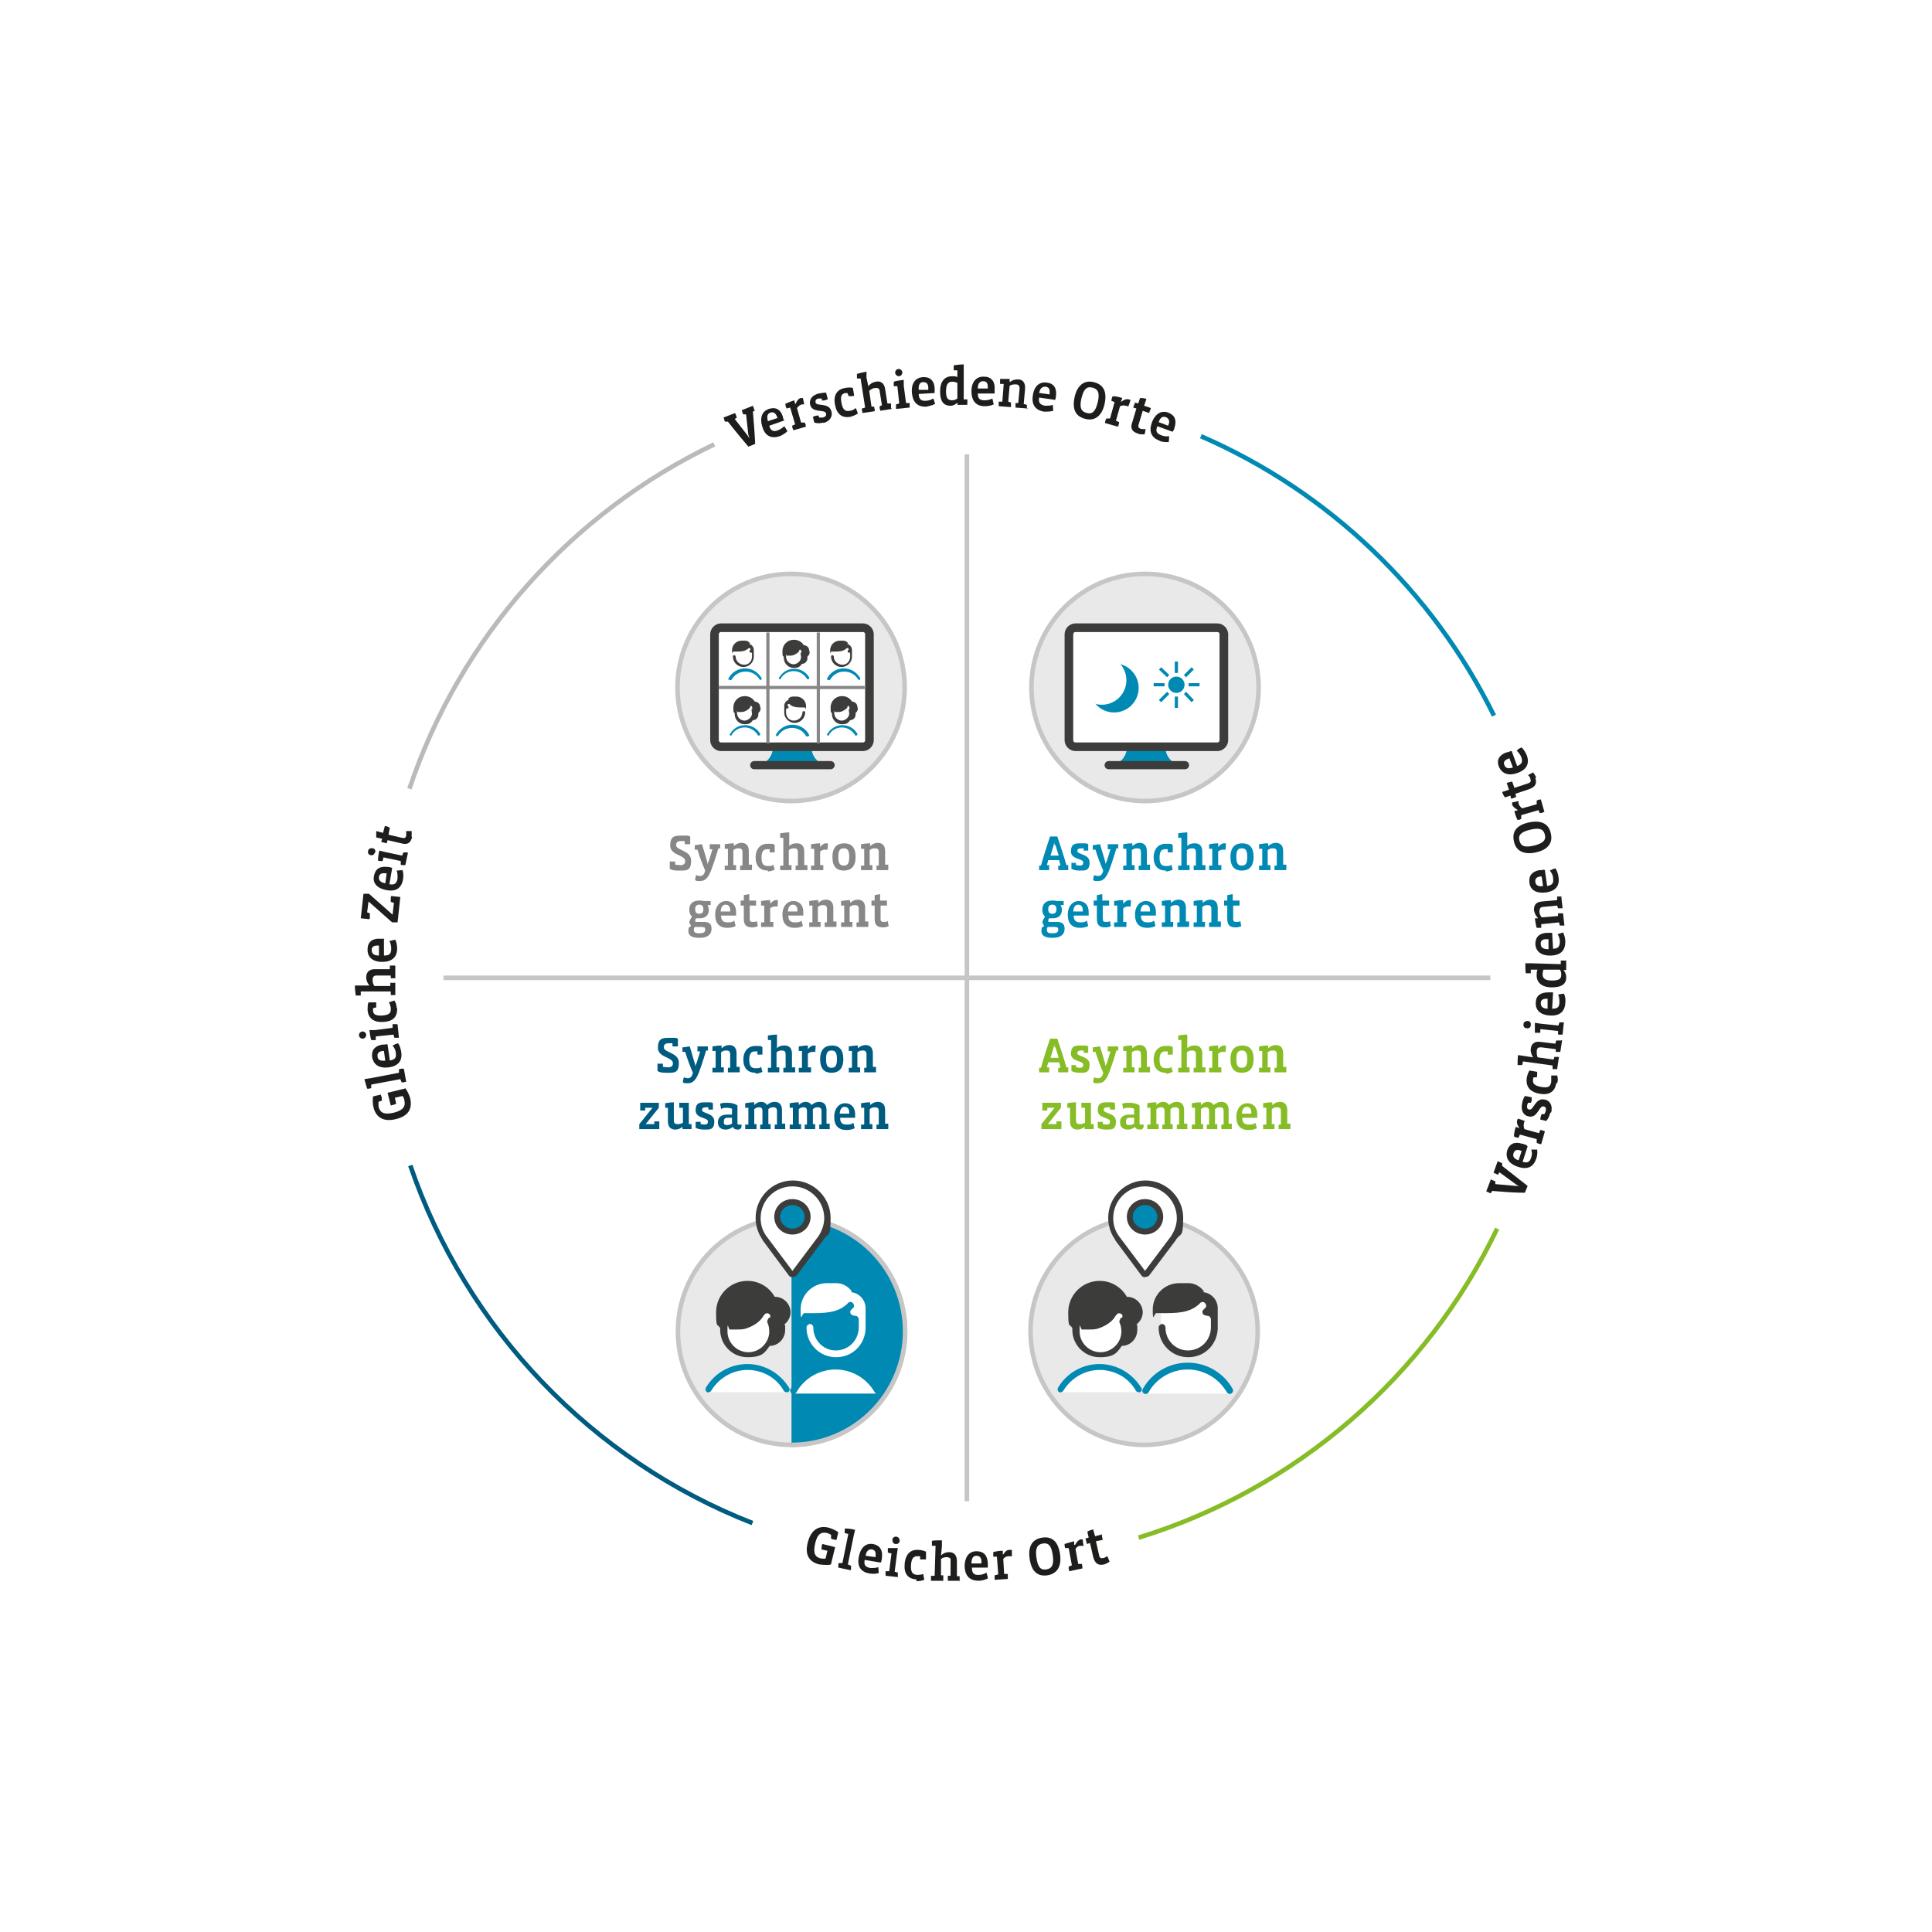 <?xml version="1.0" encoding="UTF-8"?>
<svg xmlns="http://www.w3.org/2000/svg" xmlns:xlink="http://www.w3.org/1999/xlink" id="MS_Teams_Rooms" viewBox="0 0 425.2 425.2">
  <defs>
    <filter id="drop-shadow-8" filterUnits="userSpaceOnUse">
      <feOffset dx="0" dy="0"></feOffset>
      <feGaussianBlur result="blur" stdDeviation=".7"></feGaussianBlur>
      <feFlood flood-color="#000" flood-opacity=".2"></feFlood>
      <feComposite in2="blur" operator="in"></feComposite>
      <feComposite in="SourceGraphic"></feComposite>
    </filter>
  </defs>
  <g>
    <line x1="328" y1="215.2" x2="97.6" y2="215.2" style="fill:none; stroke:#c6c6c6; stroke-miterlimit:10; stroke-width:1px;"></line>
    <line x1="212.8" y1="100" x2="212.8" y2="330.4" style="fill:none; stroke:#c6c6c6; stroke-miterlimit:10; stroke-width:1px;"></line>
    <g id="circle_DE" style="filter:url(#drop-shadow-8);">
      <path d="M328.8,157.5c-13.5-27.4-36.4-49.3-64.5-61.5" style="fill:none; stroke:#0089b3; stroke-miterlimit:10; stroke-width:1px;"></path>
      <path d="M90.1,173.6c11.2-33.4,35.7-60.8,67.1-75.8" style="fill:none; stroke:#bbbaba; stroke-miterlimit:10; stroke-width:1px;"></path>
      <path d="M165.6,335.2c-35.3-13.8-63-42.7-75.3-78.7" style="fill:none; stroke:#005b81; stroke-miterlimit:10; stroke-width:1px;"></path>
      <path d="M329.5,270.4c-15.5,32.4-44.1,57.3-78.9,68" style="fill:none; stroke:#86bc25; stroke-miterlimit:10; stroke-width:1px;"></path>
    </g>
    <g>
      <g>
        <circle cx="251.8" cy="293" r="25" style="fill:#e9e9e9; stroke:#c6c6c6; stroke-miterlimit:10; stroke-width:1px;"></circle>
        <g>
          <g>
            <path d="M233.5,305.6c1.7-3,4.9-5,8.6-5s6.9,2,8.6,5v.8h-17.1v-.8Z" style="fill:#fff;"></path>
            <rect x="232.8" y="282" width="18.8" height="24.5" style="fill:none;"></rect>
            <g>
              <path d="M247.3,292.7c0,2.9-2.3,5.3-5.2,5.3s-5.2-2.4-5.2-5.3v-6.4l10.4,1.3v5.1Z" style="fill:#fff;"></path>
              <path d="M250.6,306.4c-.2,0-.5-.1-.6-.3-1.6-2.9-4.7-4.6-8-4.6s-6.3,1.8-8,4.6c-.2,.3-.6,.4-.9,.3-.3-.2-.4-.6-.3-.9,1.9-3.3,5.4-5.3,9.2-5.3s7.3,2.1,9.2,5.3c.2,.3,0,.8-.3,.9-.1,0-.2,0-.3,0h0Z" style="fill:#0089b3;"></path>
              <path d="M251.5,288.9c0-1.9-1.5-3.5-3.5-3.5-1.2-2.1-3.4-3.5-6-3.5-3.8,0-6.9,3.1-6.9,6.9s.3,2.4,.9,3.5c0,.1,0,.3,0,.4,0,3.3,2.7,6,6,6s3.8-1,4.9-2.5c1.9,0,3.4-1.6,3.4-3.5s0-.8-.2-1.2c.8-.6,1.4-1.6,1.4-2.7h0Zm-4.7,1c-.1,.2-.3,.4-.4,.7,0,.1-.1,.3,0,.5,.3,.6,.4,1.3,.4,2.1-.1,2.4-2.1,4.3-4.4,4.4-2.6,.1-4.8-2-4.8-4.6s.2-.4,.5-.4h1.6c.7,0,1.5,0,2.2-.3,1.5-.5,2.8-1.4,3.5-2.5,0-.1,.2-.3,.3-.4,.2-.4,.7-.5,1.1-.2,.3,.2,.3,.6,.1,.9h0Z" style="fill:#3c3c3b;"></path>
            </g>
          </g>
          <g>
            <path d="M252.6,305.9c1.8-3.1,5.2-5.3,9-5.3s7.2,2.1,9,5.3v.8h-18v-.8Z" style="fill:#fff;"></path>
            <path d="M267.1,291.7c0,3.2-2.6,5.8-5.8,5.8s-5.8-2.6-5.8-5.8v-6.9l11.6,1.4v5.5Z" style="fill:#fff;"></path>
            <path d="M252.2,306.8c-.1,0-.3,0-.4-.1-.4-.2-.5-.7-.3-1,2-3.6,5.8-5.8,9.9-5.8s7.9,2.2,9.9,5.8c.2,.4,0,.8-.3,1-.4,.2-.8,0-1-.3-1.8-3.1-5.1-5-8.6-5s-6.9,1.9-8.6,5c-.1,.2-.4,.4-.7,.4h0Z" style="fill:#0089b3;"></path>
            <path d="M264.9,284.3v-.2c-.8-1-2-1.7-3.3-1.7h-2.1c-3.2,0-5.8,2.6-5.8,5.8s.3,.8,.8,.8h1.4c2.9,0,5.8,0,7.9-1.9h0c.1,0,.2-.2,.3-.3,.3-.3,.8-.4,1.1,0,.3,.3,.4,.8,0,1.1l-.4,.4c-.3,.3-.2,.9,.2,1.1,.3,.1,.5,.2,.8,.2,.4,0,.7,.4,.7,.8v1.7c0,2.7-2,4.9-4.7,5.1-2.9,.2-5.3-2.1-5.3-5,0-.4-.3-.8-.7-.8-.4,0-.8,.3-.8,.8,0,3.6,2.9,6.5,6.5,6.5s6.3-2.7,6.5-6.2h0v-4.6c0-1.8-1.4-3.3-3.1-3.5h0Z" style="fill:#3c3c3b;"></path>
          </g>
        </g>
      </g>
      <g>
        <path d="M252,260.5c-4.2,0-7.6,3.4-7.6,7.6,0,1.6,.5,3.1,1.4,4.4,0,0,0,0,0,0h0l5.9,7.8c0,.1,.2,.2,.3,.2s.2,0,.3-.2l5.9-7.8s0,0,0,0c.9-1.3,1.4-2.8,1.4-4.4,0-4.2-3.4-7.6-7.6-7.6h0Zm0,10.6c-1.9,0-3.4-1.5-3.4-3.3s1.5-3.3,3.4-3.3,3.4,1.4,3.4,3.3-1.5,3.3-3.4,3.3h0Z" style="fill:#fff;"></path>
        <path d="M252,281.1c-.3,0-.6-.1-.8-.4h0l-5.8-7.8s0,0,0-.1c-1-1.4-1.5-3.1-1.5-4.8,0-4.5,3.7-8.2,8.2-8.2s8.3,3.7,8.3,8.2-.5,3.3-1.5,4.7c0,0,0,.1-.1,.2l-5.8,7.7h0c-.2,.3-.5,.4-.8,.4h0Zm-5.7-9h0l5.7,7.6,5.7-7.6s0,0,0,0c.8-1.2,1.3-2.6,1.3-4,0-3.8-3.1-7-7-7s-7,3.1-7,7c0,1.4,.4,2.8,1.3,4,0,0,0,0,0,0h0Z" style="fill:#3c3c3b;"></path>
        <path d="M255.4,267.8c0-1.8-1.5-3.3-3.4-3.3s-3.4,1.5-3.4,3.3,1.5,3.3,3.4,3.3,3.4-1.5,3.4-3.3h0Z" style="fill:#0089b3;"></path>
        <path d="M252,271.7c-2.2,0-4-1.7-4-3.9s1.8-3.9,4-3.9,4,1.7,4,3.9-1.8,3.9-4,3.9h0Zm0-6.5c-1.5,0-2.7,1.2-2.7,2.6s1.2,2.6,2.7,2.6,2.7-1.2,2.7-2.6-1.2-2.6-2.7-2.6h0Z" style="fill:#3c3c3b;"></path>
      </g>
    </g>
    <g>
      <circle cx="174.1" cy="151.3" r="25" style="fill:#e9e9e9; stroke:#c6c6c6; stroke-miterlimit:10; stroke-width:1px;"></circle>
      <g>
        <path d="M189.9,164.4h-31.2c-.8,0-1.4-.7-1.4-1.4v-23.3c0-.8,.7-1.4,1.4-1.4h31.2c.8,0,1.4,.7,1.4,1.4v23.3c0,.8-.7,1.4-1.4,1.4h0Z" style="fill:#fff;"></path>
        <path d="M166,168.4h.2c2.2,0,3.9-1.8,3.9-3.9h8.5c0,2.2,1.8,3.9,3.9,3.9h-16.6Z" style="fill:#0089b3;"></path>
        <path d="M182.8,169.3h-16.8c-.5,0-.9-.4-.9-.9s.4-.9,.9-.9h16.8c.5,0,.9,.4,.9,.9s-.4,.9-.9,.9h0Z" style="fill:#3c3c3b;"></path>
        <path d="M189.9,165.3h-31.2c-1.3,0-2.4-1.1-2.4-2.4v-23.3c0-1.3,1.1-2.4,2.4-2.4h31.2c1.3,0,2.4,1.1,2.4,2.4v23.3c0,1.3-1.1,2.4-2.4,2.4h0Zm-31.2-26.2c-.3,0-.5,.2-.5,.5v23.3c0,.3,.2,.5,.5,.5h31.2c.3,0,.5-.2,.5-.5v-23.3c0-.3-.2-.5-.5-.5h-31.2Z" style="fill:#3c3c3b;"></path>
      </g>
      <g>
        <g>
          <g>
            <path d="M160.8,161.6c.6-1.1,1.8-1.8,3.1-1.8s2.5,.7,3.1,1.8v.3h-6.2v-.3Z" style="fill:#fff;"></path>
            <rect x="160.5" y="153.1" width="6.8" height="8.8" style="fill:none;"></rect>
            <g>
              <path d="M165.8,157c0,1.1-.8,1.9-1.9,1.9s-1.9-.9-1.9-1.9v-2.3l3.7,.5v1.8Z" style="fill:#fff;"></path>
              <path d="M167,161.9c0,0-.2,0-.2-.1-.6-1-1.7-1.7-2.9-1.7s-2.3,.6-2.9,1.7c0,.1-.2,.2-.3,0-.1,0-.2-.2,0-.3,.7-1.2,1.9-1.9,3.3-1.9s2.6,.7,3.3,1.9c0,.1,0,.3,0,.3,0,0,0,0-.1,0h0Z" style="fill:#0089b3;"></path>
              <path d="M167.3,155.6c0-.7-.6-1.2-1.2-1.2-.4-.7-1.2-1.2-2.2-1.2-1.4,0-2.5,1.1-2.5,2.5s.1,.9,.3,1.3c0,0,0,.1,0,.2,0,1.2,1,2.2,2.2,2.2s1.4-.4,1.8-.9c.7,0,1.2-.6,1.2-1.2s0-.3,0-.4c.3-.2,.5-.6,.5-1h0Zm-1.7,.3c0,0,0,.2-.2,.2,0,0,0,.1,0,.2,0,.2,.1,.5,.1,.7,0,.8-.7,1.5-1.6,1.6-.9,0-1.7-.7-1.7-1.7s0-.2,.2-.2h.6c.3,0,.5,0,.8-.1,.5-.2,1-.5,1.3-.9,0,0,0,0,0-.2,0-.1,.3-.2,.4,0,0,0,.1,.2,0,.3h0Z" style="fill:#3c3c3b;"></path>
            </g>
          </g>
          <g>
            <path d="M177.8,161.7c-.6-1.1-1.9-1.9-3.2-1.9s-2.6,.8-3.2,1.9v.3h6.5v-.3Z" style="fill:#fff;"></path>
            <path d="M172.6,156.6c0,1.2,.9,2.1,2.1,2.1s2.1-.9,2.1-2.1v-2.5l-4.2,.5v2Z" style="fill:#fff;"></path>
            <path d="M177.9,162s0,0,.1,0c.1,0,.2-.2,0-.4-.7-1.3-2.1-2.1-3.6-2.1-1.5,0-2.8,.8-3.6,2.1,0,.1,0,.3,0,.4,.1,0,.3,0,.4,0,.6-1.1,1.8-1.8,3.1-1.8s2.5,.7,3.1,1.8c0,0,.1,.1,.2,.1h0Z" style="fill:#0089b3;"></path>
            <path d="M173.4,153.9h0c.3-.4,.7-.6,1.1-.6h.8c1.1,0,2.1,.9,2.1,2.1s-.1,.3-.3,.3h-.5c-1,0-2.1,0-2.8-.7h0s0,0,0,0c0-.1-.3-.1-.4,0-.1,0-.1,.3,0,.4h.1c.1,.2,0,.4,0,.5,0,0-.2,0-.3,0-.1,0-.2,.1-.2,.3v.6c0,1,.7,1.8,1.7,1.8,1,0,1.9-.8,1.9-1.8,0-.1,.1-.3,.3-.3,.2,0,.3,.1,.3,.3,0,1.3-1.1,2.3-2.3,2.3s-2.3-1-2.3-2.2h0v-1.6c0-.6,.5-1.2,1.1-1.3h0Z" style="fill:#3c3c3b;"></path>
          </g>
        </g>
        <g>
          <path d="M182.2,161.6c.6-1.1,1.8-1.8,3.1-1.8s2.5,.7,3.1,1.8v.3h-6.2v-.3Z" style="fill:#fff;"></path>
          <rect x="182" y="153.1" width="6.8" height="8.8" style="fill:none;"></rect>
          <g>
            <path d="M187.2,157c0,1.1-.8,1.9-1.9,1.9s-1.9-.9-1.9-1.9v-2.3l3.7,.5v1.8Z" style="fill:#fff;"></path>
            <path d="M188.4,161.9c0,0-.2,0-.2-.1-.6-1-1.7-1.7-2.9-1.7s-2.3,.6-2.9,1.7c0,.1-.2,.2-.3,0-.1,0-.2-.2,0-.3,.7-1.2,1.9-1.9,3.3-1.9s2.6,.7,3.3,1.9c0,.1,0,.3,0,.3,0,0,0,0-.1,0h0Z" style="fill:#0089b3;"></path>
            <path d="M188.7,155.6c0-.7-.6-1.2-1.2-1.2-.4-.7-1.2-1.2-2.2-1.2-1.4,0-2.5,1.1-2.5,2.5s.1,.9,.3,1.3c0,0,0,.1,0,.2,0,1.2,1,2.2,2.2,2.2s1.4-.4,1.8-.9c.7,0,1.2-.6,1.2-1.2s0-.3,0-.4c.3-.2,.5-.6,.5-1h0Zm-1.7,.3c0,0,0,.2-.2,.2,0,0,0,.1,0,.2,0,.2,.1,.5,.1,.7,0,.8-.7,1.5-1.6,1.6-.9,0-1.7-.7-1.7-1.7s0-.2,.2-.2h.6c.3,0,.5,0,.8-.1,.5-.2,1-.5,1.3-.9,0,0,0,0,0-.2,0-.1,.3-.2,.4,0,0,0,.1,.2,0,.3h0Z" style="fill:#3c3c3b;"></path>
          </g>
        </g>
      </g>
      <g>
        <g>
          <path d="M160.7,149.3c.6-1.1,1.9-1.9,3.2-1.9s2.6,.8,3.2,1.9v.3h-6.5v-.3Z" style="fill:#fff;"></path>
          <path d="M165.9,144.2c0,1.2-.9,2.1-2.1,2.1s-2.1-.9-2.1-2.1v-2.5l4.2,.5v2Z" style="fill:#fff;"></path>
          <path d="M160.5,149.6s0,0-.1,0c-.1,0-.2-.2,0-.4,.7-1.3,2.1-2.1,3.6-2.1s2.8,.8,3.6,2.1c0,.1,0,.3,0,.4-.1,0-.3,0-.4,0-.6-1.1-1.8-1.8-3.1-1.8s-2.5,.7-3.1,1.8c0,0-.1,.1-.2,.1h0Z" style="fill:#0089b3;"></path>
          <path d="M165.1,141.6h0c-.3-.4-.7-.6-1.1-.6h-.8c-1.1,0-2.1,.9-2.1,2.1s.1,.3,.3,.3h.5c1,0,2.1,0,2.8-.7h0s0,0,0,0c0-.1,.3-.1,.4,0,.1,0,.1,.3,0,.4h-.1c-.1,.2,0,.4,0,.5,0,0,.2,0,.3,0,.1,0,.2,.1,.2,.3v.6c0,1-.7,1.8-1.7,1.8-1,0-1.9-.8-1.9-1.8,0-.1-.1-.3-.3-.3-.2,0-.3,.1-.3,.3,0,1.3,1.1,2.3,2.3,2.3s2.3-1,2.3-2.2h0v-1.6c0-.6-.5-1.2-1.1-1.3h0Z" style="fill:#3c3c3b;"></path>
        </g>
        <g>
          <g>
            <path d="M171.6,149.2c.6-1.1,1.8-1.8,3.1-1.8s2.5,.7,3.1,1.8v.3h-6.2v-.3Z" style="fill:#fff;"></path>
            <rect x="171.3" y="140.7" width="6.8" height="8.8" style="fill:none;"></rect>
            <g>
              <path d="M176.6,144.6c0,1.1-.8,1.9-1.9,1.9s-1.9-.9-1.9-1.9v-2.3l3.7,.5v1.8Z" style="fill:#fff;"></path>
              <path d="M177.8,149.5c0,0-.2,0-.2-.1-.6-1-1.7-1.7-2.9-1.7s-2.3,.6-2.9,1.7c0,.1-.2,.2-.3,0-.1,0-.2-.2,0-.3,.7-1.2,1.9-1.9,3.3-1.9s2.6,.7,3.3,1.9c0,.1,0,.3,0,.3,0,0,0,0-.1,0h0Z" style="fill:#0089b3;"></path>
              <path d="M178.1,143.2c0-.7-.6-1.2-1.2-1.2-.4-.7-1.2-1.2-2.2-1.2-1.4,0-2.5,1.1-2.5,2.5s.1,.9,.3,1.3c0,0,0,.1,0,.2,0,1.2,1,2.2,2.2,2.2s1.4-.4,1.8-.9c.7,0,1.2-.6,1.2-1.2s0-.3,0-.4c.3-.2,.5-.6,.5-1h0Zm-1.7,.3c0,0,0,.2-.2,.2,0,0,0,.1,0,.2,0,.2,.1,.5,.1,.7,0,.8-.7,1.5-1.6,1.6-.9,0-1.7-.7-1.7-1.7s0-.2,.2-.2h.6c.3,0,.5,0,.8-.1,.5-.2,1-.5,1.3-.9,0,0,0,0,0-.2,0-.1,.3-.2,.4,0,0,0,.1,.2,0,.3h0Z" style="fill:#3c3c3b;"></path>
            </g>
          </g>
          <g>
            <path d="M182.3,149.3c.6-1.1,1.9-1.9,3.2-1.9s2.6,.8,3.2,1.9v.3h-6.5v-.3Z" style="fill:#fff;"></path>
            <path d="M187.5,144.2c0,1.2-.9,2.1-2.1,2.1s-2.1-.9-2.1-2.1v-2.5l4.2,.5v2Z" style="fill:#fff;"></path>
            <path d="M182.2,149.6s0,0-.1,0c-.1,0-.2-.2,0-.4,.7-1.3,2.1-2.1,3.6-2.1s2.8,.8,3.6,2.1c0,.1,0,.3,0,.4-.1,0-.3,0-.4,0-.6-1.1-1.8-1.8-3.1-1.8s-2.5,.7-3.1,1.8c0,0-.1,.1-.2,.1h0Z" style="fill:#0089b3;"></path>
            <path d="M186.7,141.6h0c-.3-.4-.7-.6-1.1-.6h-.8c-1.1,0-2.1,.9-2.1,2.1s.1,.3,.3,.3h.5c1,0,2.1,0,2.8-.7h0s0,0,0,0c0-.1,.3-.1,.4,0,.1,0,.1,.3,0,.4h-.1c-.1,.2,0,.4,0,.5,0,0,.2,0,.3,0,.1,0,.2,.1,.2,.3v.6c0,1-.7,1.8-1.7,1.8-1,0-1.9-.8-1.9-1.8,0-.1-.1-.3-.3-.3-.2,0-.3,.1-.3,.3,0,1.3,1.1,2.3,2.3,2.3s2.3-1,2.3-2.2h0v-1.6c0-.6-.5-1.2-1.1-1.3h0Z" style="fill:#3c3c3b;"></path>
          </g>
        </g>
      </g>
      <g>
        <line x1="158.2" y1="151.3" x2="190.3" y2="151.3" style="fill:none; stroke:#878787; stroke-miterlimit:10; stroke-width:.7px;"></line>
        <line x1="169" y1="163.6" x2="169" y2="139.2" style="fill:none; stroke:#878787; stroke-miterlimit:10; stroke-width:.7px;"></line>
        <line x1="180.1" y1="163.6" x2="180.1" y2="139.2" style="fill:none; stroke:#878787; stroke-miterlimit:10; stroke-width:.7px;"></line>
      </g>
    </g>
    <g>
      <circle cx="252" cy="151.3" r="25" style="fill:#e9e9e9; stroke:#c6c6c6; stroke-miterlimit:10; stroke-width:1px;"></circle>
      <g>
        <path d="M267.9,164.4h-31.2c-.8,0-1.4-.7-1.4-1.4v-23.3c0-.8,.7-1.4,1.4-1.4h31.2c.8,0,1.4,.7,1.4,1.4v23.3c0,.8-.7,1.4-1.4,1.4h0Z" style="fill:#fff;"></path>
        <path d="M243.9,168.4h.2c2.2,0,3.9-1.8,3.9-3.9h8.5c0,2.2,1.8,3.9,3.9,3.9h-16.6Z" style="fill:#0089b3;"></path>
        <path d="M260.8,169.3h-16.8c-.5,0-.9-.4-.9-.9s.4-.9,.9-.9h16.8c.5,0,.9,.4,.9,.9s-.4,.9-.9,.9h0Z" style="fill:#3c3c3b;"></path>
        <path d="M267.9,165.3h-31.2c-1.3,0-2.4-1.1-2.4-2.4v-23.3c0-1.3,1.1-2.4,2.4-2.4h31.2c1.3,0,2.4,1.1,2.4,2.4v23.3c0,1.3-1.1,2.4-2.4,2.4h0Zm-31.2-26.2c-.3,0-.5,.2-.5,.5v23.3c0,.3,.2,.5,.5,.5h31.2c.3,0,.5-.2,.5-.5v-23.3c0-.3-.2-.5-.5-.5h-31.2Z" style="fill:#3c3c3b;"></path>
      </g>
      <g>
        <circle cx="258.9" cy="150.7" r="1.8" style="fill:#0089b3;"></circle>
        <g>
          <line x1="258.9" y1="148.1" x2="258.9" y2="145.6" style="fill:none; stroke:#0089b3; stroke-miterlimit:10; stroke-width:.7px;"></line>
          <line x1="258.9" y1="155.8" x2="258.9" y2="153.3" style="fill:none; stroke:#0089b3; stroke-miterlimit:10; stroke-width:.7px;"></line>
        </g>
        <g>
          <line x1="256.3" y1="150.7" x2="253.9" y2="150.7" style="fill:none; stroke:#0089b3; stroke-miterlimit:10; stroke-width:.7px;"></line>
          <line x1="264" y1="150.7" x2="261.6" y2="150.7" style="fill:none; stroke:#0089b3; stroke-miterlimit:10; stroke-width:.7px;"></line>
        </g>
        <g>
          <line x1="257.1" y1="152.5" x2="255.3" y2="154.3" style="fill:none; stroke:#0089b3; stroke-miterlimit:10; stroke-width:.7px;"></line>
          <line x1="262.5" y1="147.1" x2="260.8" y2="148.8" style="fill:none; stroke:#0089b3; stroke-miterlimit:10; stroke-width:.7px;"></line>
        </g>
        <g>
          <line x1="260.8" y1="152.5" x2="262.5" y2="154.3" style="fill:none; stroke:#0089b3; stroke-miterlimit:10; stroke-width:.7px;"></line>
          <line x1="255.3" y1="147.1" x2="257.1" y2="148.8" style="fill:none; stroke:#0089b3; stroke-miterlimit:10; stroke-width:.7px;"></line>
        </g>
      </g>
      <circle cx="245.2" cy="151.4" r="5.4" style="fill:#0089b3;"></circle>
      <circle cx="242.5" cy="149.7" r="5.4" style="fill:#fff;"></circle>
    </g>
    <g>
      <g>
        <circle cx="174.2" cy="293" r="25" style="fill:#e9e9e9; stroke:#c6c6c6; stroke-miterlimit:10; stroke-width:1px;"></circle>
        <path d="M174.2,268c13.8,0,25,11.2,25,25s-11.2,25-25,25" style="fill:#0089b3; stroke:#c6c6c6; stroke-miterlimit:10; stroke-width:1px;"></path>
        <g>
          <g>
            <path d="M155.9,305.6c1.7-3,4.9-5,8.6-5s6.9,2,8.6,5v.8h-17.1v-.8Z" style="fill:#fff;"></path>
            <rect x="155.2" y="282" width="18.8" height="24.5" style="fill:none;"></rect>
            <g>
              <path d="M169.7,292.7c0,2.9-2.3,5.3-5.2,5.3s-5.2-2.4-5.2-5.3v-6.4l10.4,1.3v5.1Z" style="fill:#fff;"></path>
              <path d="M173.1,306.4c-.2,0-.5-.1-.6-.3-1.6-2.9-4.7-4.6-8-4.6s-6.3,1.8-8,4.6c-.2,.3-.6,.4-.9,.3-.3-.2-.4-.6-.3-.9,1.9-3.3,5.4-5.3,9.2-5.3s7.3,2.1,9.2,5.3c.2,.3,0,.8-.3,.9-.1,0-.2,0-.3,0h0Z" style="fill:#0089b3;"></path>
              <path d="M174,288.9c0-1.9-1.5-3.5-3.5-3.5-1.2-2.1-3.4-3.5-6-3.5-3.8,0-6.9,3.1-6.9,6.9s.3,2.4,.9,3.5c0,.1,0,.3,0,.4,0,3.3,2.7,6,6,6s3.8-1,4.9-2.5c1.9,0,3.4-1.6,3.4-3.5s0-.8-.2-1.2c.8-.6,1.4-1.6,1.4-2.7h0Zm-4.7,1c-.1,.2-.3,.4-.4,.7,0,.1-.1,.3,0,.5,.3,.6,.4,1.3,.4,2.1-.1,2.4-2.1,4.3-4.4,4.4-2.6,.1-4.8-2-4.8-4.6s.2-.4,.5-.4h1.6c.7,0,1.5,0,2.2-.3,1.5-.5,2.8-1.4,3.5-2.5,0-.1,.2-.3,.3-.4,.2-.4,.7-.5,1.1-.2,.3,.2,.3,.6,.1,.9h0Z" style="fill:#3c3c3b;"></path>
            </g>
          </g>
          <g>
            <path d="M175,305.9c1.8-3.1,5.2-5.3,9-5.3s7.2,2.1,9,5.3v.8h-18v-.8Z" style="fill:#fff;"></path>
            <path d="M174.7,306.8c-.1,0-.3,0-.4-.1-.4-.2-.5-.7-.3-1,2-3.6,5.8-5.8,9.9-5.8s7.9,2.2,9.9,5.8c.2,.4,0,.8-.3,1-.4,.2-.8,0-1-.3-1.8-3.1-5.1-5-8.6-5s-6.9,1.9-8.6,5c-.1,.2-.4,.4-.7,.4h0Z" style="fill:#0089b3;"></path>
            <path d="M187.4,284.3v-.2c-.8-1-2-1.7-3.3-1.7h-2.1c-3.2,0-5.8,2.6-5.8,5.8s.3,.8,.8,.8h1.4c2.9,0,5.8,0,7.9-1.9h0c.1,0,.2-.2,.3-.3,.3-.3,.8-.4,1.1,0,.3,.3,.4,.8,0,1.1l-.4,.4c-.3,.3-.2,.9,.2,1.1,.3,.1,.5,.2,.8,.2,.4,0,.7,.4,.7,.8v1.7c0,2.7-2,4.9-4.7,5.1-2.9,.2-5.3-2.1-5.3-5,0-.4-.3-.8-.7-.8-.4,0-.8,.3-.8,.8,0,3.6,2.9,6.5,6.5,6.5s6.3-2.7,6.5-6.2h0v-4.6c0-1.8-1.4-3.3-3.1-3.5h0Z" style="fill:#fff;"></path>
          </g>
        </g>
      </g>
      <g>
        <path d="M174.4,260.5c-4.2,0-7.6,3.4-7.6,7.6,0,1.6,.5,3.1,1.4,4.4,0,0,0,0,0,0h0l5.9,7.8c0,.1,.2,.2,.3,.2s.2,0,.3-.2l5.9-7.8s0,0,0,0c.9-1.3,1.4-2.8,1.4-4.4,0-4.2-3.4-7.6-7.6-7.6h0Zm0,10.6c-1.9,0-3.4-1.5-3.4-3.3s1.5-3.3,3.4-3.3,3.4,1.4,3.4,3.3-1.5,3.3-3.4,3.3h0Z" style="fill:#fff;"></path>
        <path d="M174.4,281.1c-.3,0-.6-.1-.8-.4h0l-5.8-7.8s0,0,0-.1c-1-1.4-1.5-3.1-1.5-4.8,0-4.5,3.7-8.2,8.2-8.2s8.3,3.7,8.3,8.2-.5,3.3-1.5,4.7c0,0,0,.1-.1,.2l-5.8,7.7h0c-.2,.3-.5,.4-.8,.4h0Zm-5.7-9h0l5.7,7.6,5.7-7.6s0,0,0,0c.8-1.2,1.3-2.6,1.3-4,0-3.8-3.1-7-7-7s-7,3.1-7,7c0,1.4,.4,2.8,1.3,4,0,0,0,0,0,0h0Z" style="fill:#3c3c3b;"></path>
        <path d="M177.8,267.8c0-1.8-1.5-3.3-3.4-3.3s-3.4,1.5-3.4,3.3,1.5,3.3,3.4,3.3,3.4-1.5,3.4-3.3h0Z" style="fill:#0089b3;"></path>
        <path d="M174.4,271.7c-2.2,0-4-1.7-4-3.9s1.8-3.9,4-3.9,4,1.7,4,3.9-1.8,3.9-4,3.9h0Zm0-6.5c-1.5,0-2.7,1.2-2.7,2.6s1.2,2.6,2.7,2.6,2.7-1.2,2.7-2.6-1.2-2.6-2.7-2.6h0Z" style="fill:#3c3c3b;"></path>
      </g>
    </g>
  </g>
  <g id="DE-2">
    <g>
      <path d="M235.2,191.5h-2.3c0-.2,0-.4,0-.5s0-.4,0-.5h.5l-.3-1.2h-2.4l-.3,1.1h.5c0,.2,0,.5,0,.6s0,.4,0,.5h-2.2c0-.2,0-.4,0-.5s0-.4,0-.5h.4c.6-2.2,1.3-4.3,2-6.4h1.6c.7,2.1,1.4,4.2,2,6.3h.4c0,.2,0,.5,0,.6s0,.4,0,.5Zm-3.1-5.5c0-.2-.1-.5-.1-.7h0c0,.2,0,.4-.1,.7l-.7,2.3h1.8l-.7-2.3Z" style="fill:#0089b3;"></path>
      <path d="M237.6,191.6c-.6,0-1.3-.1-1.8-.4v-1.3c.2,0,.4,0,.5,0s.4,0,.5,0v.5c.3,0,.5,.1,.8,.1,.6,0,.8-.2,.8-.7,0-.9-2.7-.6-2.7-2.4s1-1.8,2.3-1.8,1.1,0,1.5,.2v1.4c-.2,0-.4,0-.5,0s-.4,0-.5,0v-.5c-.2,0-.4,0-.6,0-.5,0-.8,.2-.8,.6,0,.8,2.7,.6,2.7,2.5s-1,1.8-2.2,1.8Z" style="fill:#0089b3;"></path>
      <path d="M246.2,186.7h-.5c0,.1-.9,3-1.5,4.6-.7,1.9-1.4,2.6-2.5,2.6s-.7,0-1.1-.2c0-.4,.1-.8,.2-1.1,.3,.1,.6,.2,.9,.2,.4,0,.7-.2,.9-.6l.2-.6c-.6-1.4-1.2-2.9-1.7-4.6h-.6c0-.2,0-.4,0-.5s0-.3,0-.5c.5,0,1.2-.2,1.6-.2l1.1,3.7c0,.2,.1,.5,.2,.7h0c0-.3,0-.5,.2-.7l.8-2.6h-.6c0-.3,0-.4,0-.6s0-.3,0-.5h2.3c0,.2,0,.3,0,.5s0,.3,0,.5Z" style="fill:#0089b3;"></path>
      <path d="M253.1,191.5h-2.5c0-.2,0-.3,0-.5s0-.3,0-.5h.5v-3c0-.5-.2-.8-.8-.8s-.8,.1-1.2,.4v3.3h.6c0,.3,0,.4,0,.6s0,.3,0,.5h-2.5c0-.2,0-.3,0-.5s0-.3,0-.5h.7v-3.7h-.7c0-.2,0-.4,0-.5s0-.3,0-.5c.6-.1,1.3-.2,2-.2v.6h0c.6-.5,1.1-.7,1.6-.7,.9,0,1.6,.5,1.6,1.8v3h.7c0,.3,0,.4,0,.6s0,.3,0,.5Z" style="fill:#0089b3;"></path>
      <path d="M256.6,191.6c-1.7,0-2.7-1-2.7-2.9s1.1-3,2.6-3,1.2,0,1.6,.3v1.6c-.2,0-.4,0-.5,0s-.4,0-.6,0v-.7c-.2,0-.4,0-.6,0-.7,0-1.2,.4-1.2,1.8s.4,1.9,1.4,1.9,.9-.1,1.2-.3c.1,.3,.2,.8,.3,1.1-.4,.2-1.1,.4-1.5,.4Z" style="fill:#0089b3;"></path>
      <path d="M265.2,191.5h-2.5c0-.2,0-.3,0-.5s0-.3,0-.5h.5v-3c0-.5-.2-.8-.8-.8s-.8,.1-1.2,.4v3.3h.6c0,.3,0,.4,0,.6s0,.3,0,.5h-2.5c0-.2,0-.3,0-.5s0-.3,0-.5h.7v-6.1h-.7c0-.2,0-.4,0-.5s0-.3,0-.5c.6-.1,1.4-.2,2-.2v3h0c.5-.5,1-.6,1.7-.6,.9,0,1.6,.5,1.6,1.8v3h.7c0,.3,0,.4,0,.6s0,.3,0,.5Z" style="fill:#0089b3;"></path>
      <path d="M269.9,187c-.2,0-.4,0-.6,0-.4,0-.7,0-1.2,.4v3h.7c0,.3,0,.4,0,.6s0,.3,0,.5h-2.7c0-.2,0-.3,0-.5s0-.3,0-.5h.7v-3.7h-.7c0-.2,0-.4,0-.5s0-.3,0-.5c.6-.1,1.3-.2,2-.2v.8h0c.6-.7,1-.8,1.3-.8s.3,0,.4,0c0,.4,0,.9-.1,1.3Z" style="fill:#0089b3;"></path>
      <path d="M273.3,191.6c-1.5,0-2.5-.8-2.5-3s1.1-3,2.6-3,2.5,.8,2.5,3-1.1,3-2.6,3Zm0-4.9c-.8,0-1.2,.4-1.2,1.9s.4,1.9,1.2,1.9,1.2-.4,1.2-1.9-.4-1.9-1.2-1.9Z" style="fill:#0089b3;"></path>
      <path d="M283,191.5h-2.5c0-.2,0-.3,0-.5s0-.3,0-.5h.5v-3c0-.5-.2-.8-.8-.8s-.8,.1-1.2,.4v3.3h.6c0,.3,0,.4,0,.6s0,.3,0,.5h-2.5c0-.2,0-.3,0-.5s0-.3,0-.5h.7v-3.7h-.7c0-.2,0-.4,0-.5s0-.3,0-.5c.6-.1,1.3-.2,2-.2v.6h0c.6-.5,1.1-.7,1.7-.7,.9,0,1.6,.5,1.6,1.8v3h.7c0,.3,0,.4,0,.6s0,.3,0,.5Z" style="fill:#0089b3;"></path>
      <path d="M231.6,206.4c-1.8,0-2.4-.6-2.4-1.5s.2-.8,.6-1.1c-.1-.2-.3-.5-.4-.8,0-.3,.3-.8,.6-1.3-.4-.3-.6-.8-.6-1.5,0-1.2,.7-2,2.1-2s.7,0,.9,.1h1.7c0,.3,0,.6,0,.9h-.7c.2,.3,.3,.7,.3,1,0,1.3-.8,1.9-2,1.9s-.6,0-.8,0c-.2,.2-.2,.5-.2,.6s0,.2,.3,.2h1.6c1,0,1.7,.3,1.7,1.5s-.8,2-2.6,2Zm.9-2.4h-1.9c-.1,.1-.2,.4-.2,.6,0,.6,.3,.8,1.2,.8s1.3-.2,1.3-.8-.2-.5-.5-.5Zm-.9-4.9c-.6,0-.9,.3-.9,1s.3,1,.9,1,.9-.3,.9-1-.3-1-.9-1Z" style="fill:#0089b3;"></path>
      <path d="M239.6,201.5h-3.3c0,1,.4,1.5,1.4,1.5s1.1-.1,1.5-.4c.1,.4,.2,.8,.3,1.2-.5,.3-1.3,.4-1.8,.4-1.8,0-2.7-1-2.7-2.9s1.1-3,2.4-3,2.2,.9,2.2,2.4,0,.6,0,.9Zm-3.3-.9h2c0,0,0-.2,0-.3,0-.8-.4-1.2-1-1.2s-1,.4-1.1,1.5Z" style="fill:#0089b3;"></path>
      <path d="M243.2,204.1c-1.3,0-1.8-.6-1.8-1.9v-2.9h-.7v-1.1h.7v-1.2c.3,0,.8-.2,1.2-.2v1.4h1.5c0,.4,0,.7,0,1.1h-1.4v2.9c0,.6,.2,.7,.7,.7s.6,0,.9-.2c0,.3,.1,.8,.2,1.1-.3,.2-.8,.3-1.2,.3Z" style="fill:#0089b3;"></path>
      <path d="M249,199.5c-.2,0-.4,0-.6,0-.4,0-.7,0-1.2,.4v3h.7c0,.3,0,.4,0,.6s0,.3,0,.5h-2.7c0-.2,0-.3,0-.5s0-.3,0-.5h.7v-3.7h-.7c0-.2,0-.4,0-.5s0-.3,0-.5c.6-.1,1.3-.2,2-.2v.8h0c.6-.7,1-.8,1.3-.8s.3,0,.4,0c0,.4,0,.9-.1,1.3Z" style="fill:#0089b3;"></path>
      <path d="M254.4,201.5h-3.3c0,1,.4,1.5,1.4,1.5s1.1-.1,1.5-.4c.1,.4,.2,.8,.3,1.2-.5,.3-1.3,.4-1.8,.4-1.8,0-2.7-1-2.7-2.9s1.1-3,2.4-3,2.2,.9,2.2,2.4,0,.6,0,.9Zm-3.3-.9h2c0,0,0-.2,0-.3,0-.8-.4-1.2-1-1.2s-1,.4-1.1,1.5Z" style="fill:#0089b3;"></path>
      <path d="M261.6,204h-2.5c0-.2,0-.3,0-.5s0-.3,0-.5h.5v-3c0-.5-.2-.8-.8-.8s-.8,.1-1.2,.4v3.3h.6c0,.3,0,.4,0,.6s0,.3,0,.5h-2.5c0-.2,0-.3,0-.5s0-.3,0-.5h.7v-3.7h-.7c0-.2,0-.4,0-.5s0-.3,0-.5c.6-.1,1.3-.2,2-.2v.6h0c.6-.5,1.1-.7,1.7-.7,.9,0,1.6,.5,1.6,1.8v3h.7c0,.3,0,.4,0,.6s0,.3,0,.5Z" style="fill:#0089b3;"></path>
      <path d="M268.6,204h-2.5c0-.2,0-.3,0-.5s0-.3,0-.5h.5v-3c0-.5-.2-.8-.8-.8s-.8,.1-1.2,.4v3.3h.6c0,.3,0,.4,0,.6s0,.3,0,.5h-2.5c0-.2,0-.3,0-.5s0-.3,0-.5h.7v-3.7h-.7c0-.2,0-.4,0-.5s0-.3,0-.5c.6-.1,1.3-.2,2-.2v.6h0c.6-.5,1.1-.7,1.7-.7,.9,0,1.6,.5,1.6,1.8v3h.7c0,.3,0,.4,0,.6s0,.3,0,.5Z" style="fill:#0089b3;"></path>
      <path d="M271.9,204.1c-1.3,0-1.8-.6-1.8-1.9v-2.9h-.7v-1.1h.7v-1.2c.3,0,.8-.2,1.2-.2v1.4h1.5c0,.4,0,.7,0,1.1h-1.4v2.9c0,.6,.2,.7,.7,.7s.6,0,.9-.2c0,.3,.1,.8,.2,1.1-.3,.2-.8,.3-1.2,.3Z" style="fill:#0089b3;"></path>
    </g>
    <g>
      <path d="M235.2,236h-2.3c0-.2,0-.4,0-.5s0-.4,0-.5h.5l-.3-1.2h-2.4l-.3,1.1h.5c0,.2,0,.5,0,.6s0,.4,0,.5h-2.2c0-.2,0-.4,0-.5s0-.4,0-.5h.4c.6-2.2,1.3-4.3,2-6.4h1.6c.7,2.1,1.4,4.2,2,6.3h.4c0,.2,0,.5,0,.6s0,.4,0,.5Zm-3.1-5.5c0-.2-.1-.5-.1-.7h0c0,.2,0,.4-.1,.7l-.7,2.3h1.8l-.7-2.3Z" style="fill:#86bc25;"></path>
      <path d="M237.6,236.1c-.6,0-1.3-.1-1.8-.4v-1.3c.2,0,.4,0,.5,0s.4,0,.5,0v.5c.3,0,.5,.1,.8,.1,.6,0,.8-.2,.8-.7,0-.9-2.7-.6-2.7-2.4s1-1.8,2.3-1.8,1.1,0,1.5,.2v1.4c-.2,0-.4,0-.5,0s-.4,0-.5,0v-.5c-.2,0-.4,0-.6,0-.5,0-.8,.2-.8,.6,0,.8,2.7,.6,2.7,2.5s-1,1.8-2.2,1.8Z" style="fill:#86bc25;"></path>
      <path d="M246.2,231.2h-.5c0,.1-.9,3-1.5,4.6-.7,1.9-1.4,2.6-2.5,2.6s-.7,0-1.1-.2c0-.4,.1-.8,.2-1.1,.3,.1,.6,.2,.9,.2,.4,0,.7-.2,.9-.6l.2-.6c-.6-1.4-1.2-2.9-1.7-4.6h-.6c0-.2,0-.4,0-.5s0-.3,0-.5c.5,0,1.2-.2,1.6-.2l1.1,3.7c0,.2,.1,.5,.2,.7h0c0-.3,0-.5,.2-.7l.8-2.6h-.6c0-.3,0-.4,0-.6s0-.3,0-.5h2.3c0,.2,0,.3,0,.5s0,.3,0,.5Z" style="fill:#86bc25;"></path>
      <path d="M253.1,236h-2.5c0-.2,0-.3,0-.5s0-.3,0-.5h.5v-3c0-.5-.2-.8-.8-.8s-.8,.1-1.2,.4v3.3h.6c0,.3,0,.4,0,.6s0,.3,0,.5h-2.5c0-.2,0-.3,0-.5s0-.3,0-.5h.7v-3.7h-.7c0-.2,0-.4,0-.5s0-.3,0-.5c.6-.1,1.3-.2,2-.2v.6h0c.6-.5,1.1-.7,1.6-.7,.9,0,1.6,.5,1.6,1.8v3h.7c0,.3,0,.4,0,.6s0,.3,0,.5Z" style="fill:#86bc25;"></path>
      <path d="M256.6,236.1c-1.7,0-2.7-1-2.7-2.9s1.1-3,2.6-3,1.2,0,1.6,.3v1.6c-.2,0-.4,0-.5,0s-.4,0-.6,0v-.7c-.2,0-.4,0-.6,0-.7,0-1.2,.4-1.2,1.8s.4,1.9,1.4,1.9,.9-.1,1.2-.3c.1,.3,.2,.8,.3,1.1-.4,.2-1.1,.4-1.5,.4Z" style="fill:#86bc25;"></path>
      <path d="M265.2,236h-2.5c0-.2,0-.3,0-.5s0-.3,0-.5h.5v-3c0-.5-.2-.8-.8-.8s-.8,.1-1.2,.4v3.3h.6c0,.3,0,.4,0,.6s0,.3,0,.5h-2.5c0-.2,0-.3,0-.5s0-.3,0-.5h.7v-6.1h-.7c0-.2,0-.4,0-.5s0-.3,0-.5c.6-.1,1.4-.2,2-.2v3h0c.5-.5,1-.6,1.7-.6,.9,0,1.6,.5,1.6,1.8v3h.7c0,.3,0,.4,0,.6s0,.3,0,.5Z" style="fill:#86bc25;"></path>
      <path d="M269.9,231.5c-.2,0-.4,0-.6,0-.4,0-.7,0-1.2,.4v3h.7c0,.3,0,.4,0,.6s0,.3,0,.5h-2.7c0-.2,0-.3,0-.5s0-.3,0-.5h.7v-3.7h-.7c0-.2,0-.4,0-.5s0-.3,0-.5c.6-.1,1.3-.2,2-.2v.8h0c.6-.7,1-.8,1.3-.8s.3,0,.4,0c0,.4,0,.9-.1,1.3Z" style="fill:#86bc25;"></path>
      <path d="M273.3,236.1c-1.5,0-2.5-.8-2.5-3s1.1-3,2.6-3,2.5,.8,2.5,3-1.1,3-2.6,3Zm0-4.9c-.8,0-1.2,.4-1.2,1.9s.4,1.9,1.2,1.9,1.2-.4,1.2-1.9-.4-1.9-1.2-1.9Z" style="fill:#86bc25;"></path>
      <path d="M283,236h-2.5c0-.2,0-.3,0-.5s0-.3,0-.5h.5v-3c0-.5-.2-.8-.8-.8s-.8,.1-1.2,.4v3.3h.6c0,.3,0,.4,0,.6s0,.3,0,.5h-2.5c0-.2,0-.3,0-.5s0-.3,0-.5h.7v-3.7h-.7c0-.2,0-.4,0-.5s0-.3,0-.5c.6-.1,1.3-.2,2-.2v.6h0c.6-.5,1.1-.7,1.7-.7,.9,0,1.6,.5,1.6,1.8v3h.7c0,.3,0,.4,0,.6s0,.3,0,.5Z" style="fill:#86bc25;"></path>
      <path d="M233.6,248.5h-4.4v-1.1l2.9-3.6h-1.6v.6c-.3,0-.4,0-.6,0s-.4,0-.5,0v-1.7h4.1v1.1l-2.9,3.6h1.9v-.6c.3,0,.5,0,.6,0s.4,0,.5,0v1.7Z" style="fill:#86bc25;"></path>
      <path d="M240.6,248.5h-1.9v-.5h0c-.5,.4-1,.6-1.6,.6-.9,0-1.6-.5-1.6-1.8v-3h-.6c0-.2,0-.4,0-.5s0-.3,0-.5c.6-.1,1.3-.2,1.9-.2v4c0,.5,.2,.8,.8,.8s.8-.1,1.2-.3v-3.3h-.8c0-.3,0-.4,0-.6s0-.3,0-.5h2.1v4.7h.6c0,.3,0,.4,0,.6s0,.3,0,.5Z" style="fill:#86bc25;"></path>
      <path d="M243.4,248.6c-.6,0-1.3-.1-1.8-.4v-1.3c.2,0,.4,0,.6,0s.4,0,.5,0v.5c.3,0,.5,.1,.8,.1,.6,0,.8-.2,.8-.7,0-.9-2.7-.6-2.7-2.4s1-1.8,2.3-1.8,1.1,0,1.5,.2v1.4c-.2,0-.4,0-.5,0s-.4,0-.6,0v-.5c-.2,0-.4,0-.6,0-.5,0-.8,.2-.8,.6,0,.8,2.7,.6,2.7,2.5s-1,1.8-2.2,1.8Z" style="fill:#86bc25;"></path>
      <path d="M251.7,247.8c0,.5-.3,.8-.8,.8s-.9-.1-1.1-.6h0c-.5,.4-1,.6-1.6,.6-1,0-1.7-.5-1.7-1.6s.7-1.7,2.1-1.7h1v-1.3c-.3-.1-.7-.2-1.1-.2s-1,0-1.3,.3c0-.3-.2-.8-.2-1.2,.5-.2,1-.2,1.6-.2,.8,0,1.7,.2,2.2,.6v3.9c0,.2,0,.3,.3,.3h.6v.4Zm-2.1-1.8h-1c-.6,0-.8,.3-.8,.9s.2,.7,.7,.7,.8-.1,1.1-.3v-1.3Z" style="fill:#86bc25;"></path>
      <path d="M261.4,248.5h-2.4c0-.2,0-.3,0-.5s0-.3,0-.5h.5v-3c0-.5-.2-.8-.8-.8s-.7,.1-1.1,.4v3.3h.5c0,.3,0,.4,0,.6s0,.3,0,.5h-2.3c0-.2,0-.3,0-.5s0-.3,0-.5h.5v-3c0-.5-.2-.8-.7-.8s-.7,.1-1.1,.4v3.3h.5c0,.3,0,.4,0,.6s0,.3,0,.5h-2.5c0-.2,0-.3,0-.5s0-.3,0-.5h.7v-3.7h-.7c0-.2,0-.4,0-.5s0-.3,0-.5c.6-.1,1.3-.2,2-.2v.6h0c.5-.5,1-.7,1.5-.7s1,.2,1.3,.7c.6-.5,1.1-.7,1.7-.7,.9,0,1.6,.5,1.6,1.8v3h.7c0,.3,0,.4,0,.6s0,.3,0,.5Z" style="fill:#86bc25;"></path>
      <path d="M271.2,248.5h-2.4c0-.2,0-.3,0-.5s0-.3,0-.5h.5v-3c0-.5-.2-.8-.8-.8s-.7,.1-1.1,.4v3.3h.5c0,.3,0,.4,0,.6s0,.3,0,.5h-2.3c0-.2,0-.3,0-.5s0-.3,0-.5h.5v-3c0-.5-.2-.8-.7-.8s-.7,.1-1.1,.4v3.3h.5c0,.3,0,.4,0,.6s0,.3,0,.5h-2.5c0-.2,0-.3,0-.5s0-.3,0-.5h.7v-3.7h-.7c0-.2,0-.4,0-.5s0-.3,0-.5c.6-.1,1.3-.2,2-.2v.6h0c.5-.5,1-.7,1.5-.7s1,.2,1.3,.7c.6-.5,1.1-.7,1.7-.7,.9,0,1.6,.5,1.6,1.8v3h.7c0,.3,0,.4,0,.6s0,.3,0,.5Z" style="fill:#86bc25;"></path>
      <path d="M276.7,246h-3.3c0,1,.4,1.5,1.4,1.5s1.1-.1,1.5-.4c.1,.4,.2,.8,.3,1.2-.5,.3-1.3,.4-1.8,.4-1.8,0-2.7-1-2.7-2.9s1.1-3,2.4-3,2.2,.9,2.2,2.4,0,.6,0,.9Zm-3.3-.9h2c0,0,0-.2,0-.3,0-.8-.4-1.2-1-1.2s-1,.4-1.1,1.5Z" style="fill:#86bc25;"></path>
      <path d="M283.9,248.5h-2.5c0-.2,0-.3,0-.5s0-.3,0-.5h.5v-3c0-.5-.2-.8-.8-.8s-.8,.1-1.2,.4v3.3h.6c0,.3,0,.4,0,.6s0,.3,0,.5h-2.5c0-.2,0-.3,0-.5s0-.3,0-.5h.7v-3.7h-.7c0-.2,0-.4,0-.5s0-.3,0-.5c.6-.1,1.3-.2,2-.2v.6h0c.6-.5,1.1-.7,1.7-.7,.9,0,1.6,.5,1.6,1.8v3h.7c0,.3,0,.4,0,.6s0,.3,0,.5Z" style="fill:#86bc25;"></path>
    </g>
    <g>
      <path d="M149.5,191.6c-.7,0-1.5,0-2.1-.4v-1.6c.2,0,.4,0,.6,0s.4,0,.6,0v.7c.3,0,.7,.1,1.1,.1,.8,0,1.1-.3,1.1-.9,0-1.4-3.3-1.2-3.3-3.4s1.1-2.2,2.7-2.2,1.2,0,1.7,.2v1.7c-.2,0-.4,0-.6,0s-.5,0-.6,0v-.7c-.3,0-.5,0-.8,0-.8,0-1.1,.3-1.1,.9,0,1.2,3.3,1.1,3.3,3.4s-1,2.2-2.6,2.2Z" style="fill:#878787;"></path>
      <path d="M158.6,186.7h-.5c0,.1-.9,3-1.5,4.6-.7,1.9-1.4,2.6-2.5,2.6s-.7,0-1.1-.2c0-.4,.1-.8,.2-1.1,.3,.1,.6,.2,.9,.2,.4,0,.7-.2,.9-.6l.2-.6c-.6-1.4-1.2-2.9-1.7-4.6h-.6c0-.2,0-.4,0-.5s0-.3,0-.5c.5,0,1.2-.2,1.6-.2l1.1,3.7c0,.2,.1,.5,.2,.7h0c0-.3,0-.5,.2-.7l.8-2.6h-.6c0-.3,0-.4,0-.6s0-.3,0-.5h2.3c0,.2,0,.3,0,.5s0,.3,0,.5Z" style="fill:#878787;"></path>
      <path d="M165.4,191.5h-2.5c0-.2,0-.3,0-.5s0-.3,0-.5h.5v-3c0-.5-.2-.8-.8-.8s-.8,.1-1.2,.4v3.3h.6c0,.3,0,.4,0,.6s0,.3,0,.5h-2.5c0-.2,0-.3,0-.5s0-.3,0-.5h.7v-3.7h-.7c0-.2,0-.4,0-.5s0-.3,0-.5c.6-.1,1.3-.2,2-.2v.6h0c.6-.5,1.1-.7,1.7-.7,.9,0,1.6,.5,1.6,1.8v3h.7c0,.3,0,.4,0,.6s0,.3,0,.5Z" style="fill:#878787;"></path>
      <path d="M169,191.6c-1.7,0-2.7-1-2.7-2.9s1.1-3,2.6-3,1.2,0,1.6,.3v1.6c-.2,0-.4,0-.5,0s-.4,0-.6,0v-.7c-.2,0-.4,0-.6,0-.7,0-1.2,.4-1.2,1.8s.4,1.9,1.4,1.9,.9-.1,1.2-.3c.1,.3,.2,.8,.3,1.1-.4,.2-1.1,.4-1.5,.4Z" style="fill:#878787;"></path>
      <path d="M177.6,191.5h-2.5c0-.2,0-.3,0-.5s0-.3,0-.5h.5v-3c0-.5-.2-.8-.8-.8s-.8,.1-1.2,.4v3.3h.6c0,.3,0,.4,0,.6s0,.3,0,.5h-2.5c0-.2,0-.3,0-.5s0-.3,0-.5h.7v-6.1h-.7c0-.2,0-.4,0-.5s0-.3,0-.5c.6-.1,1.4-.2,2-.2v3h0c.5-.5,1-.6,1.7-.6,.9,0,1.6,.5,1.6,1.8v3h.7c0,.3,0,.4,0,.6s0,.3,0,.5Z" style="fill:#878787;"></path>
      <path d="M182.3,187c-.2,0-.4,0-.6,0-.4,0-.7,0-1.2,.4v3h.7c0,.3,0,.4,0,.6s0,.3,0,.5h-2.7c0-.2,0-.3,0-.5s0-.3,0-.5h.7v-3.7h-.7c0-.2,0-.4,0-.5s0-.3,0-.5c.6-.1,1.3-.2,2-.2v.8h0c.6-.7,1-.8,1.3-.8s.3,0,.4,0c0,.4,0,.9-.1,1.3Z" style="fill:#878787;"></path>
      <path d="M185.7,191.6c-1.5,0-2.5-.8-2.5-3s1.1-3,2.6-3,2.5,.8,2.5,3-1.1,3-2.6,3Zm0-4.9c-.8,0-1.2,.4-1.2,1.9s.4,1.9,1.2,1.9,1.2-.4,1.2-1.9-.4-1.9-1.2-1.9Z" style="fill:#878787;"></path>
      <path d="M195.4,191.5h-2.5c0-.2,0-.3,0-.5s0-.3,0-.5h.5v-3c0-.5-.2-.8-.8-.8s-.8,.1-1.2,.4v3.3h.6c0,.3,0,.4,0,.6s0,.3,0,.5h-2.5c0-.2,0-.3,0-.5s0-.3,0-.5h.7v-3.7h-.7c0-.2,0-.4,0-.5s0-.3,0-.5c.6-.1,1.3-.2,2-.2v.6h0c.6-.5,1.1-.7,1.7-.7,.9,0,1.6,.5,1.6,1.8v3h.7c0,.3,0,.4,0,.6s0,.3,0,.5Z" style="fill:#878787;"></path>
      <path d="M153.9,206.4c-1.8,0-2.4-.6-2.4-1.5s.2-.8,.6-1.1c-.1-.2-.3-.5-.4-.8,0-.3,.3-.8,.6-1.3-.4-.3-.6-.8-.6-1.5,0-1.2,.7-2,2.1-2s.7,0,.9,.1h1.7c0,.3,0,.6,0,.9h-.7c.2,.3,.3,.7,.3,1,0,1.3-.8,1.9-2,1.9s-.6,0-.8,0c-.2,.2-.2,.5-.2,.6s0,.2,.3,.2h1.6c1,0,1.7,.3,1.7,1.5s-.8,2-2.6,2Zm.9-2.4h-1.9c-.1,.1-.2,.4-.2,.6,0,.6,.3,.8,1.2,.8s1.3-.2,1.3-.8-.2-.5-.5-.5Zm-.9-4.9c-.6,0-.9,.3-.9,1s.3,1,.9,1,.9-.3,.9-1-.3-1-.9-1Z" style="fill:#878787;"></path>
      <path d="M162,201.5h-3.3c0,1,.4,1.5,1.4,1.5s1.1-.1,1.5-.4c.1,.4,.2,.8,.3,1.2-.5,.3-1.3,.4-1.8,.4-1.8,0-2.7-1-2.7-2.9s1.1-3,2.4-3,2.2,.9,2.2,2.4,0,.6,0,.9Zm-3.3-.9h2c0,0,0-.2,0-.3,0-.8-.4-1.2-1-1.2s-1,.4-1.1,1.5Z" style="fill:#878787;"></path>
      <path d="M165.5,204.1c-1.3,0-1.8-.6-1.8-1.9v-2.9h-.7v-1.1h.7v-1.2c.3,0,.8-.2,1.2-.2v1.4h1.5c0,.4,0,.7,0,1.1h-1.4v2.9c0,.6,.2,.7,.7,.7s.6,0,.9-.2c0,.3,.1,.8,.2,1.1-.3,.2-.8,.3-1.2,.3Z" style="fill:#878787;"></path>
      <path d="M171.3,199.5c-.2,0-.4,0-.6,0-.4,0-.7,0-1.2,.4v3h.7c0,.3,0,.4,0,.6s0,.3,0,.5h-2.7c0-.2,0-.3,0-.5s0-.3,0-.5h.7v-3.7h-.7c0-.2,0-.4,0-.5s0-.3,0-.5c.6-.1,1.3-.2,2-.2v.8h0c.6-.7,1-.8,1.3-.8s.3,0,.4,0c0,.4,0,.9-.1,1.3Z" style="fill:#878787;"></path>
      <path d="M176.8,201.5h-3.3c0,1,.4,1.5,1.4,1.5s1.1-.1,1.5-.4c.1,.4,.2,.8,.3,1.2-.5,.3-1.3,.4-1.8,.4-1.8,0-2.7-1-2.7-2.9s1.1-3,2.4-3,2.2,.9,2.2,2.4,0,.6,0,.9Zm-3.3-.9h2c0,0,0-.2,0-.3,0-.8-.4-1.2-1-1.2s-1,.4-1.1,1.5Z" style="fill:#878787;"></path>
      <path d="M184,204h-2.5c0-.2,0-.3,0-.5s0-.3,0-.5h.5v-3c0-.5-.2-.8-.8-.8s-.8,.1-1.2,.4v3.3h.6c0,.3,0,.4,0,.6s0,.3,0,.5h-2.5c0-.2,0-.3,0-.5s0-.3,0-.5h.7v-3.7h-.7c0-.2,0-.4,0-.5s0-.3,0-.5c.6-.1,1.3-.2,2-.2v.6h0c.6-.5,1.1-.7,1.7-.7,.9,0,1.6,.5,1.6,1.8v3h.7c0,.3,0,.4,0,.6s0,.3,0,.5Z" style="fill:#878787;"></path>
      <path d="M191,204h-2.5c0-.2,0-.3,0-.5s0-.3,0-.5h.5v-3c0-.5-.2-.8-.8-.8s-.8,.1-1.2,.4v3.3h.6c0,.3,0,.4,0,.6s0,.3,0,.5h-2.5c0-.2,0-.3,0-.5s0-.3,0-.5h.7v-3.7h-.7c0-.2,0-.4,0-.5s0-.3,0-.5c.6-.1,1.3-.2,2-.2v.6h0c.6-.5,1.1-.7,1.7-.7,.9,0,1.6,.5,1.6,1.8v3h.7c0,.3,0,.4,0,.6s0,.3,0,.5Z" style="fill:#878787;"></path>
      <path d="M194.3,204.1c-1.3,0-1.8-.6-1.8-1.9v-2.9h-.7v-1.1h.7v-1.2c.3,0,.8-.2,1.2-.2v1.4h1.5c0,.4,0,.7,0,1.1h-1.4v2.9c0,.6,.2,.7,.7,.7s.6,0,.9-.2c0,.3,.1,.8,.2,1.1-.3,.2-.8,.3-1.2,.3Z" style="fill:#878787;"></path>
    </g>
    <g>
      <path d="M146.8,236.1c-.7,0-1.5,0-2.1-.4v-1.6c.2,0,.4,0,.6,0s.4,0,.6,0v.7c.3,0,.7,.1,1.1,.1,.8,0,1.1-.3,1.1-.9,0-1.4-3.3-1.2-3.3-3.4s1.1-2.2,2.7-2.2,1.2,0,1.7,.2v1.7c-.2,0-.4,0-.6,0s-.5,0-.6,0v-.7c-.3,0-.5,0-.8,0-.8,0-1.1,.3-1.1,.9,0,1.2,3.3,1.1,3.3,3.4s-1,2.2-2.6,2.2Z" style="fill:#005b81;"></path>
      <path d="M155.9,231.2h-.5c0,.1-.9,3-1.5,4.6-.7,1.9-1.4,2.6-2.5,2.6s-.7,0-1.1-.2c0-.4,.1-.8,.2-1.1,.3,.1,.6,.2,.9,.2,.4,0,.7-.2,.9-.6l.2-.6c-.6-1.4-1.2-2.9-1.7-4.6h-.6c0-.2,0-.4,0-.5s0-.3,0-.5c.5,0,1.2-.2,1.6-.2l1.1,3.7c0,.2,.1,.5,.2,.7h0c0-.3,0-.5,.2-.7l.8-2.6h-.6c0-.3,0-.4,0-.6s0-.3,0-.5h2.3c0,.2,0,.3,0,.5s0,.3,0,.5Z" style="fill:#005b81;"></path>
      <path d="M162.7,236h-2.5c0-.2,0-.3,0-.5s0-.3,0-.5h.5v-3c0-.5-.2-.8-.8-.8s-.8,.1-1.2,.4v3.3h.6c0,.3,0,.4,0,.6s0,.3,0,.5h-2.5c0-.2,0-.3,0-.5s0-.3,0-.5h.7v-3.7h-.7c0-.2,0-.4,0-.5s0-.3,0-.5c.6-.1,1.3-.2,2-.2v.6h0c.6-.5,1.1-.7,1.7-.7,.9,0,1.6,.5,1.6,1.8v3h.7c0,.3,0,.4,0,.6s0,.3,0,.5Z" style="fill:#005b81;"></path>
      <path d="M166.3,236.1c-1.7,0-2.7-1-2.7-2.9s1.1-3,2.6-3,1.2,0,1.6,.3v1.6c-.2,0-.4,0-.5,0s-.4,0-.6,0v-.7c-.2,0-.4,0-.6,0-.7,0-1.2,.4-1.2,1.8s.4,1.9,1.4,1.9,.9-.1,1.2-.3c.1,.3,.2,.8,.3,1.1-.4,.2-1.1,.4-1.5,.4Z" style="fill:#005b81;"></path>
      <path d="M174.9,236h-2.5c0-.2,0-.3,0-.5s0-.3,0-.5h.5v-3c0-.5-.2-.8-.8-.8s-.8,.1-1.2,.4v3.3h.6c0,.3,0,.4,0,.6s0,.3,0,.5h-2.5c0-.2,0-.3,0-.5s0-.3,0-.5h.7v-6.1h-.7c0-.2,0-.4,0-.5s0-.3,0-.5c.6-.1,1.4-.2,2-.2v3h0c.5-.5,1-.6,1.7-.6,.9,0,1.6,.5,1.6,1.8v3h.7c0,.3,0,.4,0,.6s0,.3,0,.5Z" style="fill:#005b81;"></path>
      <path d="M179.6,231.5c-.2,0-.4,0-.6,0-.4,0-.7,0-1.2,.4v3h.7c0,.3,0,.4,0,.6s0,.3,0,.5h-2.7c0-.2,0-.3,0-.5s0-.3,0-.5h.7v-3.7h-.7c0-.2,0-.4,0-.5s0-.3,0-.5c.6-.1,1.3-.2,2-.2v.8h0c.6-.7,1-.8,1.3-.8s.3,0,.4,0c0,.4,0,.9-.1,1.3Z" style="fill:#005b81;"></path>
      <path d="M183,236.1c-1.5,0-2.5-.8-2.5-3s1.1-3,2.6-3,2.5,.8,2.5,3-1.1,3-2.6,3Zm0-4.9c-.8,0-1.2,.4-1.2,1.9s.4,1.9,1.2,1.9,1.2-.4,1.2-1.9-.4-1.9-1.2-1.9Z" style="fill:#005b81;"></path>
      <path d="M192.7,236h-2.5c0-.2,0-.3,0-.5s0-.3,0-.5h.5v-3c0-.5-.2-.8-.8-.8s-.8,.1-1.2,.4v3.3h.6c0,.3,0,.4,0,.6s0,.3,0,.5h-2.5c0-.2,0-.3,0-.5s0-.3,0-.5h.7v-3.7h-.7c0-.2,0-.4,0-.5s0-.3,0-.5c.6-.1,1.3-.2,2-.2v.6h0c.6-.5,1.1-.7,1.7-.7,.9,0,1.6,.5,1.6,1.8v3h.7c0,.3,0,.4,0,.6s0,.3,0,.5Z" style="fill:#005b81;"></path>
      <path d="M145.1,248.5h-4.4v-1.1l2.9-3.6h-1.6v.6c-.3,0-.4,0-.6,0s-.4,0-.5,0v-1.7h4.1v1.1l-2.9,3.6h1.9v-.6c.3,0,.5,0,.6,0s.4,0,.5,0v1.7Z" style="fill:#005b81;"></path>
      <path d="M152.1,248.5h-1.9v-.5h0c-.5,.4-1,.6-1.6,.6-.9,0-1.6-.5-1.6-1.8v-3h-.6c0-.2,0-.4,0-.5s0-.3,0-.5c.6-.1,1.3-.2,1.9-.2v4c0,.5,.2,.8,.8,.8s.8-.1,1.2-.3v-3.3h-.8c0-.3,0-.4,0-.6s0-.3,0-.5h2.1v4.7h.6c0,.3,0,.4,0,.6s0,.3,0,.5Z" style="fill:#005b81;"></path>
      <path d="M154.9,248.6c-.6,0-1.3-.1-1.8-.4v-1.3c.2,0,.4,0,.6,0s.4,0,.5,0v.5c.3,0,.5,.1,.8,.1,.6,0,.8-.2,.8-.7,0-.9-2.7-.6-2.7-2.4s1-1.8,2.3-1.8,1.1,0,1.5,.2v1.4c-.2,0-.4,0-.5,0s-.4,0-.5,0v-.5c-.2,0-.4,0-.6,0-.5,0-.8,.2-.8,.6,0,.8,2.7,.6,2.7,2.5s-1,1.8-2.2,1.8Z" style="fill:#005b81;"></path>
      <path d="M163.2,247.8c0,.5-.3,.8-.8,.8s-.9-.1-1.1-.6h0c-.5,.4-1,.6-1.6,.6-1,0-1.7-.5-1.7-1.6s.7-1.7,2.1-1.7h1v-1.3c-.3-.1-.7-.2-1.1-.2s-1,0-1.3,.3c0-.3-.2-.8-.2-1.2,.5-.2,1-.2,1.6-.2,.8,0,1.7,.2,2.2,.6v3.9c0,.2,0,.3,.3,.3h.6v.4Zm-2.1-1.8h-1c-.6,0-.8,.3-.8,.9s.2,.7,.7,.7,.8-.1,1.1-.3v-1.3Z" style="fill:#005b81;"></path>
      <path d="M172.9,248.5h-2.4c0-.2,0-.3,0-.5s0-.3,0-.5h.5v-3c0-.5-.2-.8-.8-.8s-.7,.1-1.1,.4v3.3h.5c0,.3,0,.4,0,.6s0,.3,0,.5h-2.3c0-.2,0-.3,0-.5s0-.3,0-.5h.5v-3c0-.5-.2-.8-.7-.8s-.7,.1-1.1,.4v3.3h.5c0,.3,0,.4,0,.6s0,.3,0,.5h-2.5c0-.2,0-.3,0-.5s0-.3,0-.5h.7v-3.7h-.7c0-.2,0-.4,0-.5s0-.3,0-.5c.6-.1,1.3-.2,2-.2v.6h0c.5-.5,1-.7,1.5-.7s1,.2,1.3,.7c.6-.5,1.1-.7,1.7-.7,.9,0,1.6,.5,1.6,1.8v3h.7c0,.3,0,.4,0,.6s0,.3,0,.5Z" style="fill:#005b81;"></path>
      <path d="M182.7,248.5h-2.4c0-.2,0-.3,0-.5s0-.3,0-.5h.5v-3c0-.5-.2-.8-.8-.8s-.7,.1-1.1,.4v3.3h.5c0,.3,0,.4,0,.6s0,.3,0,.5h-2.3c0-.2,0-.3,0-.5s0-.3,0-.5h.5v-3c0-.5-.2-.8-.7-.8s-.7,.1-1.1,.4v3.3h.5c0,.3,0,.4,0,.6s0,.3,0,.5h-2.5c0-.2,0-.3,0-.5s0-.3,0-.5h.7v-3.7h-.7c0-.2,0-.4,0-.5s0-.3,0-.5c.6-.1,1.3-.2,2-.2v.6h0c.5-.5,1-.7,1.5-.7s1,.2,1.3,.7c.6-.5,1.1-.7,1.7-.7,.9,0,1.6,.5,1.6,1.8v3h.7c0,.3,0,.4,0,.6s0,.3,0,.5Z" style="fill:#005b81;"></path>
      <path d="M188.2,246h-3.3c0,1,.4,1.5,1.4,1.5s1.1-.1,1.5-.4c.1,.4,.2,.8,.3,1.2-.5,.3-1.3,.4-1.8,.4-1.8,0-2.7-1-2.7-2.9s1.1-3,2.4-3,2.2,.9,2.2,2.4,0,.6,0,.9Zm-3.3-.9h2c0,0,0-.2,0-.3,0-.8-.4-1.2-1-1.2s-1,.4-1.1,1.5Z" style="fill:#005b81;"></path>
      <path d="M195.4,248.5h-2.5c0-.2,0-.3,0-.5s0-.3,0-.5h.5v-3c0-.5-.2-.8-.8-.8s-.8,.1-1.2,.4v3.3h.6c0,.3,0,.4,0,.6s0,.3,0,.5h-2.5c0-.2,0-.3,0-.5s0-.3,0-.5h.7v-3.7h-.7c0-.2,0-.4,0-.5s0-.3,0-.5c.6-.1,1.3-.2,2-.2v.6h0c.6-.5,1.1-.7,1.7-.7,.9,0,1.6,.5,1.6,1.8v3h.7c0,.3,0,.4,0,.6s0,.3,0,.5Z" style="fill:#005b81;"></path>
    </g>
    <g>
      <g>
        <path d="M89.2,239.5c.4,.5,.9,1.5,1.1,2.3,.5,2.4-.6,3.9-3.2,4.5-2.8,.7-4.4-.5-4.9-2.6-.2-.8-.2-1.7-.1-2.4l1.7-.4c0,.2,.2,.4,.2,.6,0,.2,0,.5,.1,.7l-.8,.3c0,.3,0,.6,0,1,.3,1.3,1.1,1.9,3.3,1.4,2.1-.5,2.7-1.4,2.4-2.7,0-.3-.2-.7-.4-1l-1.7,.4,.3,1.3c-.3,.2-.8,.3-1.2,.4l-.7-2.8,3.7-.9Z" style="fill:#1d1d1b;"></path>
        <path d="M88.9,235.3l.5,2.8c-.2,0-.4,0-.5,.1-.2,0-.3,0-.5,0l-.3-.7-6.4,1.2v.8c0,0-.3,0-.4,.1-.2,0-.4,0-.5,0-.2-.6-.4-1.4-.6-2.1l1.3-.2,6.3-1.2v-.8c.1,0,.3,0,.5-.1,.2,0,.4,0,.5,0Z" style="fill:#1d1d1b;"></path>
        <path d="M85.3,229.9l.5,3.5h0c1.1-.2,1.5-.6,1.3-1.7,0-.5-.3-1.1-.7-1.6,.4-.2,.8-.4,1.2-.5,.4,.5,.6,1.3,.7,1.9,.3,1.9-.6,3.1-2.7,3.4-2.3,.3-3.4-.7-3.7-2.2-.2-1.6,.6-2.5,2.2-2.8,.3,0,.7,0,1-.1Zm-.5,3.6l-.3-2.2c0,0-.2,0-.3,0-.9,.1-1.2,.6-1.1,1.2,0,.7,.6,1.1,1.8,.9Z" style="fill:#1d1d1b;"></path>
        <path d="M80.6,227.7c0,.5-.3,.8-.7,.9-.4,0-.8-.2-.9-.7,0-.5,.3-.8,.7-.9,.4,0,.8,.2,.9,.7Zm6.9-2.2l.3,2.9c-.2,0-.4,0-.5,0-.2,0-.3,0-.5,0l-.2-.7-3.9,.4v.8c-.1,0-.3,0-.5,0-.2,0-.4,0-.5,0-.2-.6-.3-1.5-.4-2.2h1.3l3.8-.5v-.8c.2,0,.4,0,.5,0,.2,0,.4,0,.5,0Z" style="fill:#1d1d1b;"></path>
        <path d="M87.4,221.8c.1,1.9-.8,3-3,3.1-2.3,.2-3.4-1-3.5-2.6,0-.6,0-1.3,.2-1.7h1.7s0,.3,0,.5c0,.2,0,.4,0,.6l-.7,.2c0,.1,0,.3,0,.5,0,.8,.6,1.2,2,1.1,1.6-.1,2-.6,1.9-1.6,0-.4-.2-.9-.4-1.3,.3-.1,.8-.3,1.2-.4,.3,.4,.5,1.1,.5,1.6Z" style="fill:#1d1d1b;"></path>
        <path d="M87,212.6v2.7c-.1,0-.3,0-.5,0-.2,0-.3,0-.5,0v-.6h-3.2c-.5,0-.8,.3-.8,1,0,.5,.1,.9,.4,1.3h3.5v-.7c.3,0,.5,0,.6,0,.2,0,.4,0,.5,0v2.7c-.1,0-.3,0-.5,0-.2,0-.3,0-.5,0v-.8h-6.6v.9c-.2,0-.4,0-.6,0s-.4,0-.5,0c-.1-.7-.2-1.5-.2-2.2h3.2c-.5-.6-.7-1.2-.7-1.8,0-1,.5-1.8,1.9-1.8h3.3v-.8c.3,0,.5,0,.6,0,.2,0,.4,0,.5,0Z" style="fill:#1d1d1b;"></path>
        <path d="M84.5,206.8v3.5h0c1.1,0,1.6-.3,1.6-1.5,0-.5-.1-1.2-.4-1.7,.4-.1,.9-.2,1.3-.3,.3,.6,.4,1.4,.4,2,0,1.9-1.2,2.9-3.3,2.9-2.3,0-3.3-1.3-3.2-2.8,0-1.6,1.1-2.4,2.7-2.3,.3,0,.7,0,1,0Zm-1.1,3.5v-2.2s-.2,0-.3,0c-.9,0-1.3,.3-1.3,1,0,.7,.4,1.2,1.6,1.2Z" style="fill:#1d1d1b;"></path>
        <path d="M88.1,197.4l-.6,5.6h-1.2l-5.2-4.6-.3,2.4,.6,.2c0,.2,0,.5,0,.7,0,.2,0,.5-.1,.6l-1.9-.2,.6-5.4h1.2l5.2,4.6,.3-2.6-.7-.2c0-.2,0-.5,0-.7,0-.2,0-.4,.1-.6l1.9,.2Z" style="fill:#1d1d1b;"></path>
        <path d="M86.3,191.1l-.6,3.5h0c1.1,.2,1.6-.1,1.8-1.3,0-.5,0-1.2-.2-1.7,.4,0,.9-.1,1.3-.1,.2,.6,.2,1.4,.1,2-.3,1.9-1.5,2.8-3.6,2.4-2.3-.4-3.1-1.7-2.8-3.1,.3-1.6,1.3-2.2,3-2,.3,0,.7,.1,1,.2Zm-1.5,3.3l.3-2.2c0,0-.2,0-.3,0-.9-.1-1.3,.2-1.4,.8-.1,.7,.3,1.2,1.4,1.4Z" style="fill:#1d1d1b;"></path>
        <path d="M82.5,187.6c-.1,.5-.5,.7-.9,.6-.4,0-.7-.4-.6-.9s.5-.7,1-.6c.4,0,.7,.4,.6,.9Zm7.3,0l-.6,2.8c-.2,0-.4,0-.5,0s-.3,0-.5-.1v-.8l-3.8-.8-.2,.8c-.1,0-.3,0-.5,0s-.3,0-.5-.1c0-.7,.1-1.5,.3-2.2l1.2,.3,3.8,.8,.3-.7c.2,0,.3,0,.5,0,.2,0,.4,0,.5,.1Z" style="fill:#1d1d1b;"></path>
        <path d="M90.7,184.2c-.3,1.3-1,1.8-2.4,1.4l-3-.7-.2,.7-1.2-.3,.2-.7-1.3-.3c0-.4,0-.9,0-1.4l1.5,.4,.4-1.5c.4,0,.8,.2,1.1,.4l-.3,1.5,3,.7c.6,.1,.8,0,.9-.5,0-.3,0-.7,0-1,.4,0,.8,0,1.2,0,0,.4,0,1,0,1.3Z" style="fill:#1d1d1b;"></path>
        <path d="M166.2,90.3l-.5,.3c.2,2.4,.4,4.7,.5,7.1l-1.5,.6c-1.5-1.8-3.1-3.7-4.5-5.5h-.6c0,0-.2-.2-.2-.4,0-.2-.1-.4-.2-.5l2.6-1c0,.2,.2,.4,.2,.5,0,.2,.1,.4,.2,.5l-.5,.3,2.8,3.6c.1,.2,.3,.4,.4,.7h0c0-.3-.1-.6-.2-.8l-.5-4.5h-.6c0,0-.2-.3-.2-.4,0-.2-.1-.4-.2-.5l2.5-1c0,.2,.2,.4,.2,.5,0,.2,.1,.4,.2,.5Z" style="fill:#1d1d1b;"></path>
        <path d="M172.7,92.5l-3.4,1.2h0c.3,1.1,.9,1.4,1.9,1,.5-.2,1-.5,1.4-.9,.2,.3,.5,.7,.7,1.1-.5,.5-1.2,.9-1.7,1.1-1.8,.6-3.2,0-3.8-2-.7-2.2,0-3.5,1.4-4,1.5-.5,2.6,.1,3.1,1.7,0,.3,.2,.7,.3,1Zm-3.7,.2l2.1-.7c0,0,0-.2-.1-.3-.3-.8-.8-1.1-1.4-.9-.7,.2-.9,.8-.6,1.9Z" style="fill:#1d1d1b;"></path>
        <path d="M177.1,89c-.2,0-.4,0-.6,0-.4,.1-.7,.3-1.1,.8l.9,3.2h.8c0,0,.1,.2,.2,.4,0,.2,0,.4,.1,.5l-2.8,.8c0-.2-.1-.3-.2-.5,0-.2,0-.3-.1-.5l.7-.3-1.1-3.7-.8,.2c0-.1-.1-.3-.2-.5,0-.2,0-.3-.1-.5,.6-.3,1.4-.6,2-.8l.2,.8h.1c.4-1,.8-1.2,1.1-1.3,.1,0,.3,0,.5,0,.1,.4,.2,1,.3,1.4Z" style="fill:#1d1d1b;"></path>
        <path d="M181.2,93c-.7,.2-1.4,.2-2,0l-.3-1.3c.2,0,.4-.1,.6-.2,.2,0,.4,0,.6-.1l.2,.5c.2,0,.5,0,.8,0,.6-.2,.8-.4,.7-.9-.2-1-3,0-3.5-1.9-.3-1.3,.6-2.2,1.9-2.5,.6-.1,1.2-.2,1.6-.2l.4,1.5c-.2,0-.4,.1-.6,.2-.2,0-.4,0-.6,.1l-.2-.5c-.1,0-.3,0-.6,0-.6,.1-.8,.4-.7,.9,.2,.9,3-.1,3.5,2,.3,1.3-.6,2.2-1.8,2.5Z" style="fill:#1d1d1b;"></path>
        <path d="M187.3,91.7c-1.8,.4-3.1-.4-3.5-2.5-.5-2.3,.5-3.5,2.1-3.8,.6-.1,1.3-.2,1.8,0l.3,1.7c-.2,0-.4,.1-.6,.1-.2,0-.4,0-.6,0l-.3-.7c-.1,0-.3,0-.5,0-.8,.2-1.1,.7-.8,2.2,.3,1.6,.9,1.9,1.9,1.7,.4,0,.9-.3,1.2-.6,.2,.3,.4,.8,.5,1.2-.4,.3-1.1,.6-1.6,.7Z" style="fill:#1d1d1b;"></path>
        <path d="M196.3,90l-2.6,.4c0-.2,0-.4-.1-.5,0-.2,0-.3,0-.5l.5-.2-.5-3.1c0-.5-.3-.8-1-.7-.5,0-.9,.3-1.3,.6l.5,3.5h.6c0,.2,0,.4,.1,.5,0,.2,0,.4,0,.5l-2.7,.4c0-.2,0-.4-.1-.5,0-.2,0-.3,0-.5l.7-.2-1-6.4h-.8c0,0,0-.3,0-.5,0-.2,0-.4,0-.5,.6-.2,1.5-.4,2.1-.5v1.3l.4,1.9h0c.5-.6,1-.9,1.7-1,1-.2,1.8,.3,2,1.6l.5,3.2h.8c0,.2,0,.3,0,.5,0,.2,0,.4,0,.5Z" style="fill:#1d1d1b;"></path>
        <path d="M200.1,89.7l-2.9,.3c0-.2,0-.4,0-.5,0-.2,0-.3,0-.5l.7-.2-.4-3.8h-.8c0-.1,0-.3,0-.5s0-.4,0-.5c.6-.2,1.5-.3,2.2-.4v1.3l.5,3.8h.8c0,.2,0,.4,0,.5s0,.4,0,.5Zm-2.2-6.9c-.5,0-.8-.3-.9-.7,0-.4,.2-.8,.7-.9,.5,0,.8,.3,.9,.7,0,.4-.2,.8-.7,.9Z" style="fill:#1d1d1b;"></path>
        <path d="M205.7,86.5l-3.5,.2h0c0,1.1,.5,1.6,1.6,1.5,.5,0,1.1-.2,1.6-.5,.2,.4,.3,.9,.4,1.2-.6,.3-1.4,.5-1.9,.6-1.9,.1-3-.9-3.2-3-.2-2.3,.9-3.4,2.4-3.5,1.6-.1,2.5,.8,2.6,2.4,0,.3,0,.7,0,1Zm-3.6-.7h2.2c0-.2,0-.4,0-.5,0-.9-.5-1.2-1.1-1.2-.7,0-1.1,.5-1,1.7Z" style="fill:#1d1d1b;"></path>
        <path d="M212.8,89.1h-2.1v-.5h0c-.5,.5-1,.7-1.5,.7-1.4,0-2.3-.8-2.3-3.1,0-2.3,1-3.4,2.7-3.4,.4,0,.8,0,1.1,.2v-1.5h-.8c0-.2,0-.4,0-.6,0-.2,0-.4,0-.5,.7-.1,1.5-.2,2.2-.2v7.7h.8c0,.3,0,.5,0,.6,0,.2,0,.4,0,.5Zm-2.2-4.9c-.3-.1-.7-.2-1-.2-.9,0-1.4,.5-1.4,2.2,0,1.5,.5,1.9,1.3,1.9,.4,0,.8-.1,1.2-.4v-3.5Z" style="fill:#1d1d1b;"></path>
        <path d="M218.7,86.6h-3.5c0,1,.3,1.5,1.5,1.5,.5,0,1.2-.1,1.7-.4,.1,.4,.2,.9,.3,1.3-.6,.3-1.4,.4-2,.4-1.9,0-2.9-1.2-2.9-3.3,0-2.3,1.3-3.3,2.8-3.2,1.6,0,2.4,1.1,2.3,2.7,0,.3,0,.7,0,1Zm-3.5-1.1h2.2s0-.2,0-.3c0-.9-.3-1.3-1-1.3-.7,0-1.2,.4-1.2,1.6Z" style="fill:#1d1d1b;"></path>
        <path d="M226.2,89.9l-2.7-.2c0-.2,0-.4,0-.5s0-.3,0-.5h.6l.3-3.2c0-.5-.2-.9-.8-.9-.5,0-.9,0-1.4,.3l-.3,3.5,.6,.2c0,.2,0,.3,0,.5,0,.2,0,.4,0,.5l-2.7-.2c0-.2,0-.4,0-.5,0-.2,0-.3,0-.5h.8l.3-3.9h-.8c0-.3,0-.5,0-.6,0-.2,0-.4,0-.5,.7,0,1.5,0,2.1,0v.7h0c.7-.5,1.2-.6,1.8-.6,1,0,1.7,.6,1.6,2.1l-.3,3.3,.7,.2c0,.2,0,.4,0,.5,0,.2,0,.4,0,.5Z" style="fill:#1d1d1b;"></path>
        <path d="M232.2,88l-3.5-.5h0c-.2,1.1,.2,1.6,1.3,1.8,.5,0,1.2,0,1.7-.2,0,.4,.1,.9,.1,1.3-.6,.2-1.4,.2-2,.2-1.9-.3-2.8-1.5-2.5-3.5,.3-2.3,1.6-3.1,3.1-2.9,1.6,.2,2.2,1.3,2,2.9,0,.3-.1,.7-.2,1Zm-3.4-1.5l2.2,.3c0,0,0-.2,0-.3,.1-.9-.2-1.3-.9-1.4-.7,0-1.2,.3-1.4,1.4Z" style="fill:#1d1d1b;"></path>
        <path d="M238.9,92.2c-2.1-.5-3-2-2.4-4.8,.6-2.7,2.2-3.8,4.2-3.3,2.1,.5,3,2,2.4,4.8-.6,2.7-2.2,3.8-4.2,3.3Zm1.5-6.9c-1.2-.3-1.9,.3-2.4,2.4-.5,2.1,0,2.9,1.2,3.2,1.2,.3,1.9-.3,2.4-2.4,.5-2.1,0-2.9-1.2-3.2Z" style="fill:#1d1d1b;"></path>
        <path d="M248.4,89.5c-.1,0-.4-.2-.6-.2-.4-.1-.8-.1-1.3,.1l-.9,3.2,.7,.3c0,.2,0,.3-.1,.5,0,.2-.1,.4-.2,.5l-2.8-.8c0-.2,0-.4,.1-.5,0-.2,.1-.3,.2-.5h.8l1-3.6-.7-.3c0-.1,0-.3,.1-.5,0-.2,.1-.3,.2-.5,.7,0,1.5,.2,2.1,.4l-.3,.8h.1c.8-.6,1.3-.6,1.6-.5,.1,0,.3,0,.4,.2-.1,.4-.3,.9-.5,1.4Z" style="fill:#1d1d1b;"></path>
        <path d="M250.4,95.4c-1.3-.4-1.7-1.2-1.2-2.5l.9-3-.7-.2,.4-1.1,.7,.2,.4-1.2c.4,0,.9,0,1.4,.2l-.5,1.5,1.5,.5c-.1,.4-.3,.7-.4,1.1l-1.4-.5-.9,3c-.2,.6,0,.8,.5,1,.3,0,.7,.1,1,0,0,.4-.1,.8-.2,1.2-.4,0-1,0-1.3-.1Z" style="fill:#1d1d1b;"></path>
        <path d="M258,95l-3.3-1.2h0c-.4,1.1-.2,1.6,.9,2,.5,.2,1.1,.3,1.7,.2,0,.4,0,.9-.1,1.3-.7,0-1.5,0-2-.3-1.8-.7-2.4-2-1.7-4,.8-2.1,2.2-2.7,3.6-2.2,1.5,.6,1.9,1.7,1.4,3.3,0,.3-.3,.7-.4,.9Zm-3-2.1l2.1,.8c0,0,0-.2,.1-.3,.3-.8,0-1.3-.6-1.6-.7-.2-1.2,0-1.6,1.1Z" style="fill:#1d1d1b;"></path>
      </g>
      <g>
        <path d="M182.9,344.3c-.6,.2-1.7,.1-2.6,0-2.4-.6-3.2-2.3-2.5-4.9,.7-2.8,2.5-3.7,4.5-3.2,.8,.2,1.6,.6,2.2,1l-.4,1.7c-.2,0-.5,0-.6-.1-.2,0-.5-.1-.6-.2v-.8c-.1-.1-.5-.3-.8-.4-1.3-.3-2.2,.1-2.7,2.3-.5,2.2,0,3,1.3,3.3,.3,0,.8,.1,1,0l.4-1.7-1.3-.3c0-.4,0-.9,.2-1.2l2.8,.7-.9,3.7Z" style="fill:#1d1d1b;"></path>
        <path d="M187.3,345.6l-2.8-.6c0-.2,0-.4,0-.5s0-.3,.1-.5h.8l1.3-6.4-.8-.2c0-.1,0-.3,0-.5s0-.4,.1-.5c.7,0,1.5,.1,2.2,.3l-.3,1.2-1.3,6.4,.7,.3c0,.2,0,.3,0,.5,0,.2,0,.4-.1,.5Z" style="fill:#1d1d1b;"></path>
        <path d="M193.8,343.9l-3.5-.6h0c-.2,1.1,.1,1.6,1.3,1.8,.5,0,1.2,0,1.7-.2,0,.4,.1,.9,.1,1.3-.6,.2-1.4,.2-2,.1-1.9-.3-2.8-1.5-2.4-3.6,.4-2.3,1.7-3.1,3.1-2.9,1.6,.3,2.2,1.4,2,3,0,.3-.1,.7-.2,1Zm-3.3-1.5l2.2,.3c0,0,0-.2,0-.3,.1-.9-.2-1.3-.8-1.4-.7-.1-1.2,.3-1.4,1.4Z" style="fill:#1d1d1b;"></path>
        <path d="M197.7,347.1l-2.8-.3c0-.2,0-.4,0-.5,0-.2,0-.3,0-.5h.8l.5-3.9-.8-.2c0-.1,0-.3,0-.5,0-.2,0-.4,0-.5,.7,0,1.5,0,2.2,0l-.2,1.3-.5,3.9,.7,.2c0,.2,0,.3,0,.5,0,.2,0,.4,0,.5Zm-.6-7.3c-.5,0-.7-.5-.7-.9,0-.4,.4-.8,.9-.7s.7,.5,.7,.9c0,.4-.4,.8-.9,.7Z" style="fill:#1d1d1b;"></path>
        <path d="M201.7,347.6c-1.9-.1-2.8-1.3-2.6-3.4,.2-2.4,1.5-3.2,3-3.1,.6,0,1.3,.2,1.7,.4v1.7c-.3,0-.5,0-.7,0-.2,0-.4,0-.6,0v-.7c-.2,0-.4,0-.6,0-.8,0-1.3,.4-1.4,1.9-.1,1.6,.3,2.1,1.3,2.2,.4,0,.9,0,1.4-.2,0,.4,.2,.9,.2,1.3-.5,.2-1.2,.3-1.7,.3Z" style="fill:#1d1d1b;"></path>
        <path d="M211.3,347.9h-2.7c0-.2,0-.5,0-.6,0-.2,0-.3,0-.5h.6v-3.2c.1-.5,0-.8-.8-.9-.5,0-.9,.1-1.3,.4v3.6h.5c0,.3,0,.5,0,.7,0,.2,0,.4,0,.5h-2.7c0-.2,0-.5,0-.6,0-.2,0-.3,0-.5h.8l.2-6.6h-.8c0-.2,0-.4,0-.6,0-.2,0-.4,0-.5,.7-.1,1.5-.1,2.2-.1v1.3l-.2,2h0c.6-.5,1.1-.7,1.8-.7,1,0,1.7,.6,1.7,2v3.3h.6c0,.3,0,.5,0,.7,0,.2,0,.4,0,.5Z" style="fill:#1d1d1b;"></path>
        <path d="M217.4,345h-3.5c0,1.2,.4,1.7,1.6,1.6,.5,0,1.2-.2,1.6-.5,.1,.4,.3,.9,.3,1.3-.6,.3-1.4,.5-2,.5-1.9,0-3-1-3.1-3.1,0-2.3,1.1-3.4,2.6-3.4,1.6,0,2.4,.9,2.5,2.6,0,.3,0,.7,0,1Zm-3.6-.9h2.2c0-.1,0-.3,0-.4,0-.9-.4-1.3-1.1-1.3-.7,0-1.1,.5-1.1,1.7Z" style="fill:#1d1d1b;"></path>
        <path d="M222.6,342.5c-.2,0-.4,0-.6,0-.4,0-.8,.1-1.2,.6l.2,3.3h.8c0,.2,0,.4,0,.6,0,.2,0,.4,0,.5l-2.9,.2c0-.2,0-.4,0-.5,0-.2,0-.3,0-.5l.8-.2-.3-3.9h-.8c0-.2,0-.4,0-.5s0-.4,0-.5c.6-.2,1.4-.3,2.1-.3v.8h.1c.6-.9,1-1,1.4-1,.1,0,.3,0,.5,0,0,.4,0,1,0,1.5Z" style="fill:#1d1d1b;"></path>
        <path d="M230.5,346.7c-2.1,.3-3.5-.8-3.9-3.7-.4-2.8,.7-4.3,2.8-4.6,2.1-.3,3.5,.8,3.9,3.7,.4,2.8-.8,4.3-2.8,4.6Zm-1-7c-1.2,.2-1.7,1-1.4,3.1,.3,2.2,1,2.8,2.2,2.6,1.2-.2,1.7-1,1.4-3.1-.3-2.2-1-2.8-2.2-2.6Z" style="fill:#1d1d1b;"></path>
        <path d="M238.4,340.2c-.2,0-.4,0-.6,0-.4,0-.8,.2-1.1,.7l.6,3.3h.8c0,.1,.1,.3,.1,.5,0,.2,0,.4,0,.5l-2.9,.6c0-.2,0-.4-.1-.5,0-.2,0-.3,0-.5l.7-.3-.7-3.8h-.8c0,0,0-.3-.1-.4,0-.2,0-.4,0-.5,.6-.2,1.4-.4,2.1-.6v.8h.2c.5-.9,.9-1.1,1.2-1.2,.1,0,.3,0,.5,0,0,.4,.1,1,.2,1.5Z" style="fill:#1d1d1b;"></path>
        <path d="M243,344.3c-1.3,.3-2-.2-2.4-1.6l-.7-3.1-.7,.2-.3-1.2,.7-.2-.3-1.3c.3-.2,.8-.4,1.3-.5l.4,1.5,1.5-.4c0,.4,.1,.8,.2,1.2l-1.5,.3,.7,3.1c.1,.6,.4,.7,.9,.6,.3,0,.6-.3,.9-.4,.2,.3,.3,.8,.5,1.2-.3,.2-.8,.5-1.2,.6Z" style="fill:#1d1d1b;"></path>
        <path d="M330.6,256v.6c1.8,1.4,3.7,2.9,5.6,4.4l-.6,1.5c-2.4,0-4.8-.2-7.2-.4l-.3,.5c-.2,0-.4-.1-.5-.2-.2,0-.4-.2-.5-.2l1-2.6c.2,0,.4,.1,.5,.2,.2,0,.4,.2,.5,.2v.6l4.5,.4c.2,0,.5,0,.8,.2h0c-.3-.2-.5-.4-.7-.5l-3.7-2.7-.3,.5c-.2,0-.4-.1-.5-.2-.2,0-.4-.2-.5-.2l.9-2.5c.2,0,.4,.1,.5,.2,.2,0,.4,.2,.5,.2Z" style="fill:#1d1d1b;"></path>
        <path d="M336.2,252.3l-1.1,3.4h0c1,.3,1.6,.1,1.9-1,.2-.5,.2-1.2,0-1.7,.4,0,.9,0,1.3,0,.1,.7,0,1.5-.2,2-.6,1.8-1.9,2.5-4,1.8-2.2-.7-2.8-2.1-2.4-3.6,.5-1.5,1.7-2,3.2-1.5,.3,0,.7,.2,1,.3Zm-2,3.1l.7-2.1c0,0-.2,0-.3-.1-.8-.3-1.3,0-1.5,.6-.2,.7,0,1.2,1.2,1.6Z" style="fill:#1d1d1b;"></path>
        <path d="M335.6,246.6c0,.1-.2,.4-.2,.6-.1,.4-.1,.8,.1,1.3l3.2,.9,.3-.7c.2,0,.3,0,.5,.1s.4,.1,.5,.2l-.8,2.8c-.2,0-.4,0-.5-.1-.2,0-.3-.1-.5-.2v-.8l-3.7-1-.3,.7c-.1,0-.3,0-.5-.1-.2,0-.3-.1-.5-.2,0-.7,.2-1.5,.4-2.1l.8,.3h0c-.6-.9-.6-1.4-.5-1.7,0-.1,.1-.3,.2-.4,.4,.1,1,.3,1.4,.5Z" style="fill:#1d1d1b;"></path>
        <path d="M341.2,244.9c-.2,.7-.5,1.4-.9,1.8l-1.3-.3c0-.2,0-.4,.1-.6,0-.2,.1-.4,.2-.6h.6c.1-.2,.2-.4,.3-.7,.1-.6,0-.9-.5-1-1-.2-1.3,2.7-3.3,2.2-1.3-.3-1.7-1.5-1.4-2.9,.1-.6,.3-1.1,.6-1.6l1.5,.3c0,.2,0,.4,0,.6,0,.2-.1,.4-.2,.6h-.6c0,0-.1,.3-.2,.5-.1,.6,0,.9,.5,1,.9,.2,1.3-2.7,3.4-2.2,1.3,.3,1.7,1.5,1.4,2.8Z" style="fill:#1d1d1b;"></path>
        <path d="M342.5,238.4c-.3,1.9-1.6,2.7-3.7,2.3-2.3-.4-3-1.8-2.8-3.4,.1-.6,.3-1.2,.6-1.7l1.7,.3c0,.2,0,.4,0,.6,0,.2,0,.4-.1,.6h-.7c0,.1-.1,.3-.1,.5-.1,.8,.2,1.3,1.7,1.6,1.6,.3,2.1,0,2.3-1.1,0-.4,0-.9,0-1.4,.4,0,.9,0,1.3,0,.2,.5,.2,1.2,0,1.7Z" style="fill:#1d1d1b;"></path>
        <path d="M343.8,228.9l-.4,2.6c-.2,0-.4,0-.5,0-.2,0-.3,0-.5,0v-.6l-3.2-.4c-.5,0-.9,0-1,.8,0,.5,0,.9,.2,1.4l3.5,.5,.2-.6c.2,0,.3,0,.5,0s.4,0,.5,0l-.4,2.7c-.2,0-.4,0-.5,0s-.3,0-.5,0v-.8l-6.5-.9-.2,.8c-.1,0-.3,0-.5,0-.2,0-.4,0-.5,0,0-.7,0-1.5,.1-2.2l1.3,.2,2,.3h0c-.4-.7-.6-1.3-.5-1.9,.1-1,.8-1.7,2.1-1.5l3.3,.4,.2-.7c.2,0,.3,0,.5,0s.4,0,.5,0Z" style="fill:#1d1d1b;"></path>
        <path d="M336.9,225.6c0,.5-.4,.8-.9,.7-.4,0-.8-.3-.7-.9,0-.5,.5-.7,.9-.7,.4,0,.8,.3,.7,.9Zm7.3-.8l-.3,2.9c-.2,0-.4,0-.5,0-.2,0-.3,0-.5,0v-.8l-3.9-.4v.8c-.3,0-.5,0-.7,0-.2,0-.4,0-.5,0,0-.7,0-1.5,0-2.2l1.3,.2,3.9,.4,.2-.7c.2,0,.4,0,.5,0s.4,0,.5,0Z" style="fill:#1d1d1b;"></path>
        <path d="M341.8,218.5l-.2,3.5h0c1.1,0,1.6-.3,1.6-1.4,0-.5,0-1.2-.3-1.7,.4-.1,.9-.2,1.3-.2,.3,.6,.4,1.4,.3,2-.1,1.9-1.2,2.9-3.3,2.8-2.3-.1-3.3-1.3-3.2-2.8,0-1.6,1.1-2.3,2.8-2.3,.3,0,.7,0,1,0Zm-1.2,3.5v-2.2s-.1,0-.2,0c-.9,0-1.3,.3-1.3,1,0,.7,.4,1.2,1.6,1.2Z" style="fill:#1d1d1b;"></path>
        <path d="M344.7,211.4v2.1h-.6c.5,.6,.6,1.1,.6,1.6,0,1.4-.9,2.2-3.2,2.2-2.3,0-3.4-1.2-3.3-2.8,0-.4,0-.8,.2-1.1h-1.5v.8c-.2,0-.4,0-.6,0-.2,0-.4,0-.5,0-.1-.7-.1-1.5-.1-2.2h1.3l6.5,.2v-.8c.3,0,.5,0,.7,0,.2,0,.4,0,.5,0Zm-5,2c-.1,.2-.2,.7-.2,1,0,.9,.5,1.4,2.1,1.4,1.5,0,2-.4,2-1.2,0-.4,0-.8-.3-1.2h-3.6Z" style="fill:#1d1d1b;"></path>
        <path d="M341.6,205.3l.2,3.5h0c1.1,0,1.5-.5,1.5-1.6,0-.5-.2-1.2-.5-1.6,.4-.1,.9-.3,1.2-.4,.3,.6,.5,1.4,.5,2,0,1.9-.9,3-3.1,3.1-2.3,.1-3.4-1-3.5-2.5,0-1.6,.9-2.4,2.5-2.5,.3,0,.7,0,1,0Zm-.8,3.6v-2.2c-.2,0-.4,0-.5,0-.9,0-1.3,.4-1.2,1.1,0,.7,.5,1.1,1.7,1.1Z" style="fill:#1d1d1b;"></path>
        <path d="M343.6,197.2l.3,2.7c-.2,0-.4,0-.5,0-.2,0-.3,0-.5,0l-.2-.6-3.1,.3c-.5,0-.8,.3-.8,1,0,.5,.2,.9,.5,1.3l3.6-.3v-.6c.2,0,.4,0,.6,0,.2,0,.4,0,.5,0l.3,2.7c-.2,0-.4,0-.5,0s-.3,0-.5,0l-.2-.7-3.9,.4v.8c-.1,0-.3,0-.5,0s-.4,0-.5,0c-.2-.6-.3-1.4-.4-2.1h.7c-.6-.7-.8-1.2-.9-1.8,0-1,.3-1.8,1.8-1.9l3.3-.3v-.8c.2,0,.4,0,.6,0,.2,0,.4,0,.5,0Z" style="fill:#1d1d1b;"></path>
        <path d="M340,191.5l.5,3.5h0c1.1-.2,1.5-.6,1.3-1.8,0-.5-.3-1.1-.7-1.6,.4-.2,.8-.4,1.2-.5,.4,.5,.6,1.3,.7,1.9,.3,1.9-.6,3.1-2.7,3.4-2.3,.3-3.5-.6-3.7-2.1-.2-1.6,.6-2.5,2.2-2.8,.3,0,.7,0,1-.1Zm-.4,3.6l-.3-2.2c0,0-.3,0-.3,0-.9,.1-1.2,.6-1.1,1.2,.1,.7,.6,1.1,1.8,.9Z" style="fill:#1d1d1b;"></path>
        <path d="M341.3,183.4c.5,2-.5,3.6-3.3,4.2-2.7,.6-4.4-.4-4.8-2.4-.5-2.1,.5-3.6,3.3-4.2,2.8-.6,4.4,.4,4.8,2.4Zm-6.9,1.6c.3,1.2,1.1,1.6,3.2,1.1,2.1-.5,2.7-1.3,2.4-2.4-.3-1.2-1.1-1.6-3.2-1.1-2.2,.5-2.7,1.3-2.4,2.4Z" style="fill:#1d1d1b;"></path>
        <path d="M334.2,176.2c0,.2,0,.4,0,.6,.1,.4,.3,.7,.8,1.1l3.2-.9v-.8c0,0,.2-.1,.4-.2,.2,0,.4,0,.5-.1l.8,2.8c-.2,0-.4,.1-.5,.2-.2,0-.3,0-.5,.1l-.3-.7-3.8,1.1v.8c0,0-.2,.1-.3,.2-.2,0-.4,0-.5,.1-.3-.6-.6-1.4-.7-2l.8-.2h0c-.9-.5-1.2-.9-1.3-1.2,0-.1,0-.3,0-.5,.4-.1,1-.2,1.4-.3Z" style="fill:#1d1d1b;"></path>
        <path d="M337.9,171.2c.4,1.3,0,2-1.4,2.5l-3,1,.2,.7-1.1,.4-.2-.7-1.2,.4c-.2-.3-.5-.8-.6-1.2l1.5-.5-.5-1.5c.4-.1,.8-.2,1.2-.3l.5,1.4,3-1c.6-.2,.7-.5,.5-1,0-.3-.3-.6-.5-.8,.3-.2,.7-.4,1.1-.6,.3,.3,.5,.8,.7,1.1Z" style="fill:#1d1d1b;"></path>
        <path d="M332.7,165.3l1.2,3.3h0c1-.4,1.3-.9,.9-2-.2-.5-.6-1-1-1.4,.3-.3,.7-.6,1.1-.7,.5,.5,.9,1.2,1.1,1.7,.7,1.8,0,3.2-2,3.9-2.2,.8-3.5,0-4.1-1.3-.6-1.5,0-2.6,1.6-3.2,.3,0,.7-.2,1-.3Zm.3,3.7l-.8-2.1c0,0-.2,0-.3,.1-.8,.3-1.1,.8-.8,1.4,.2,.6,.8,.9,1.9,.5Z" style="fill:#1d1d1b;"></path>
      </g>
    </g>
  </g>
</svg>
